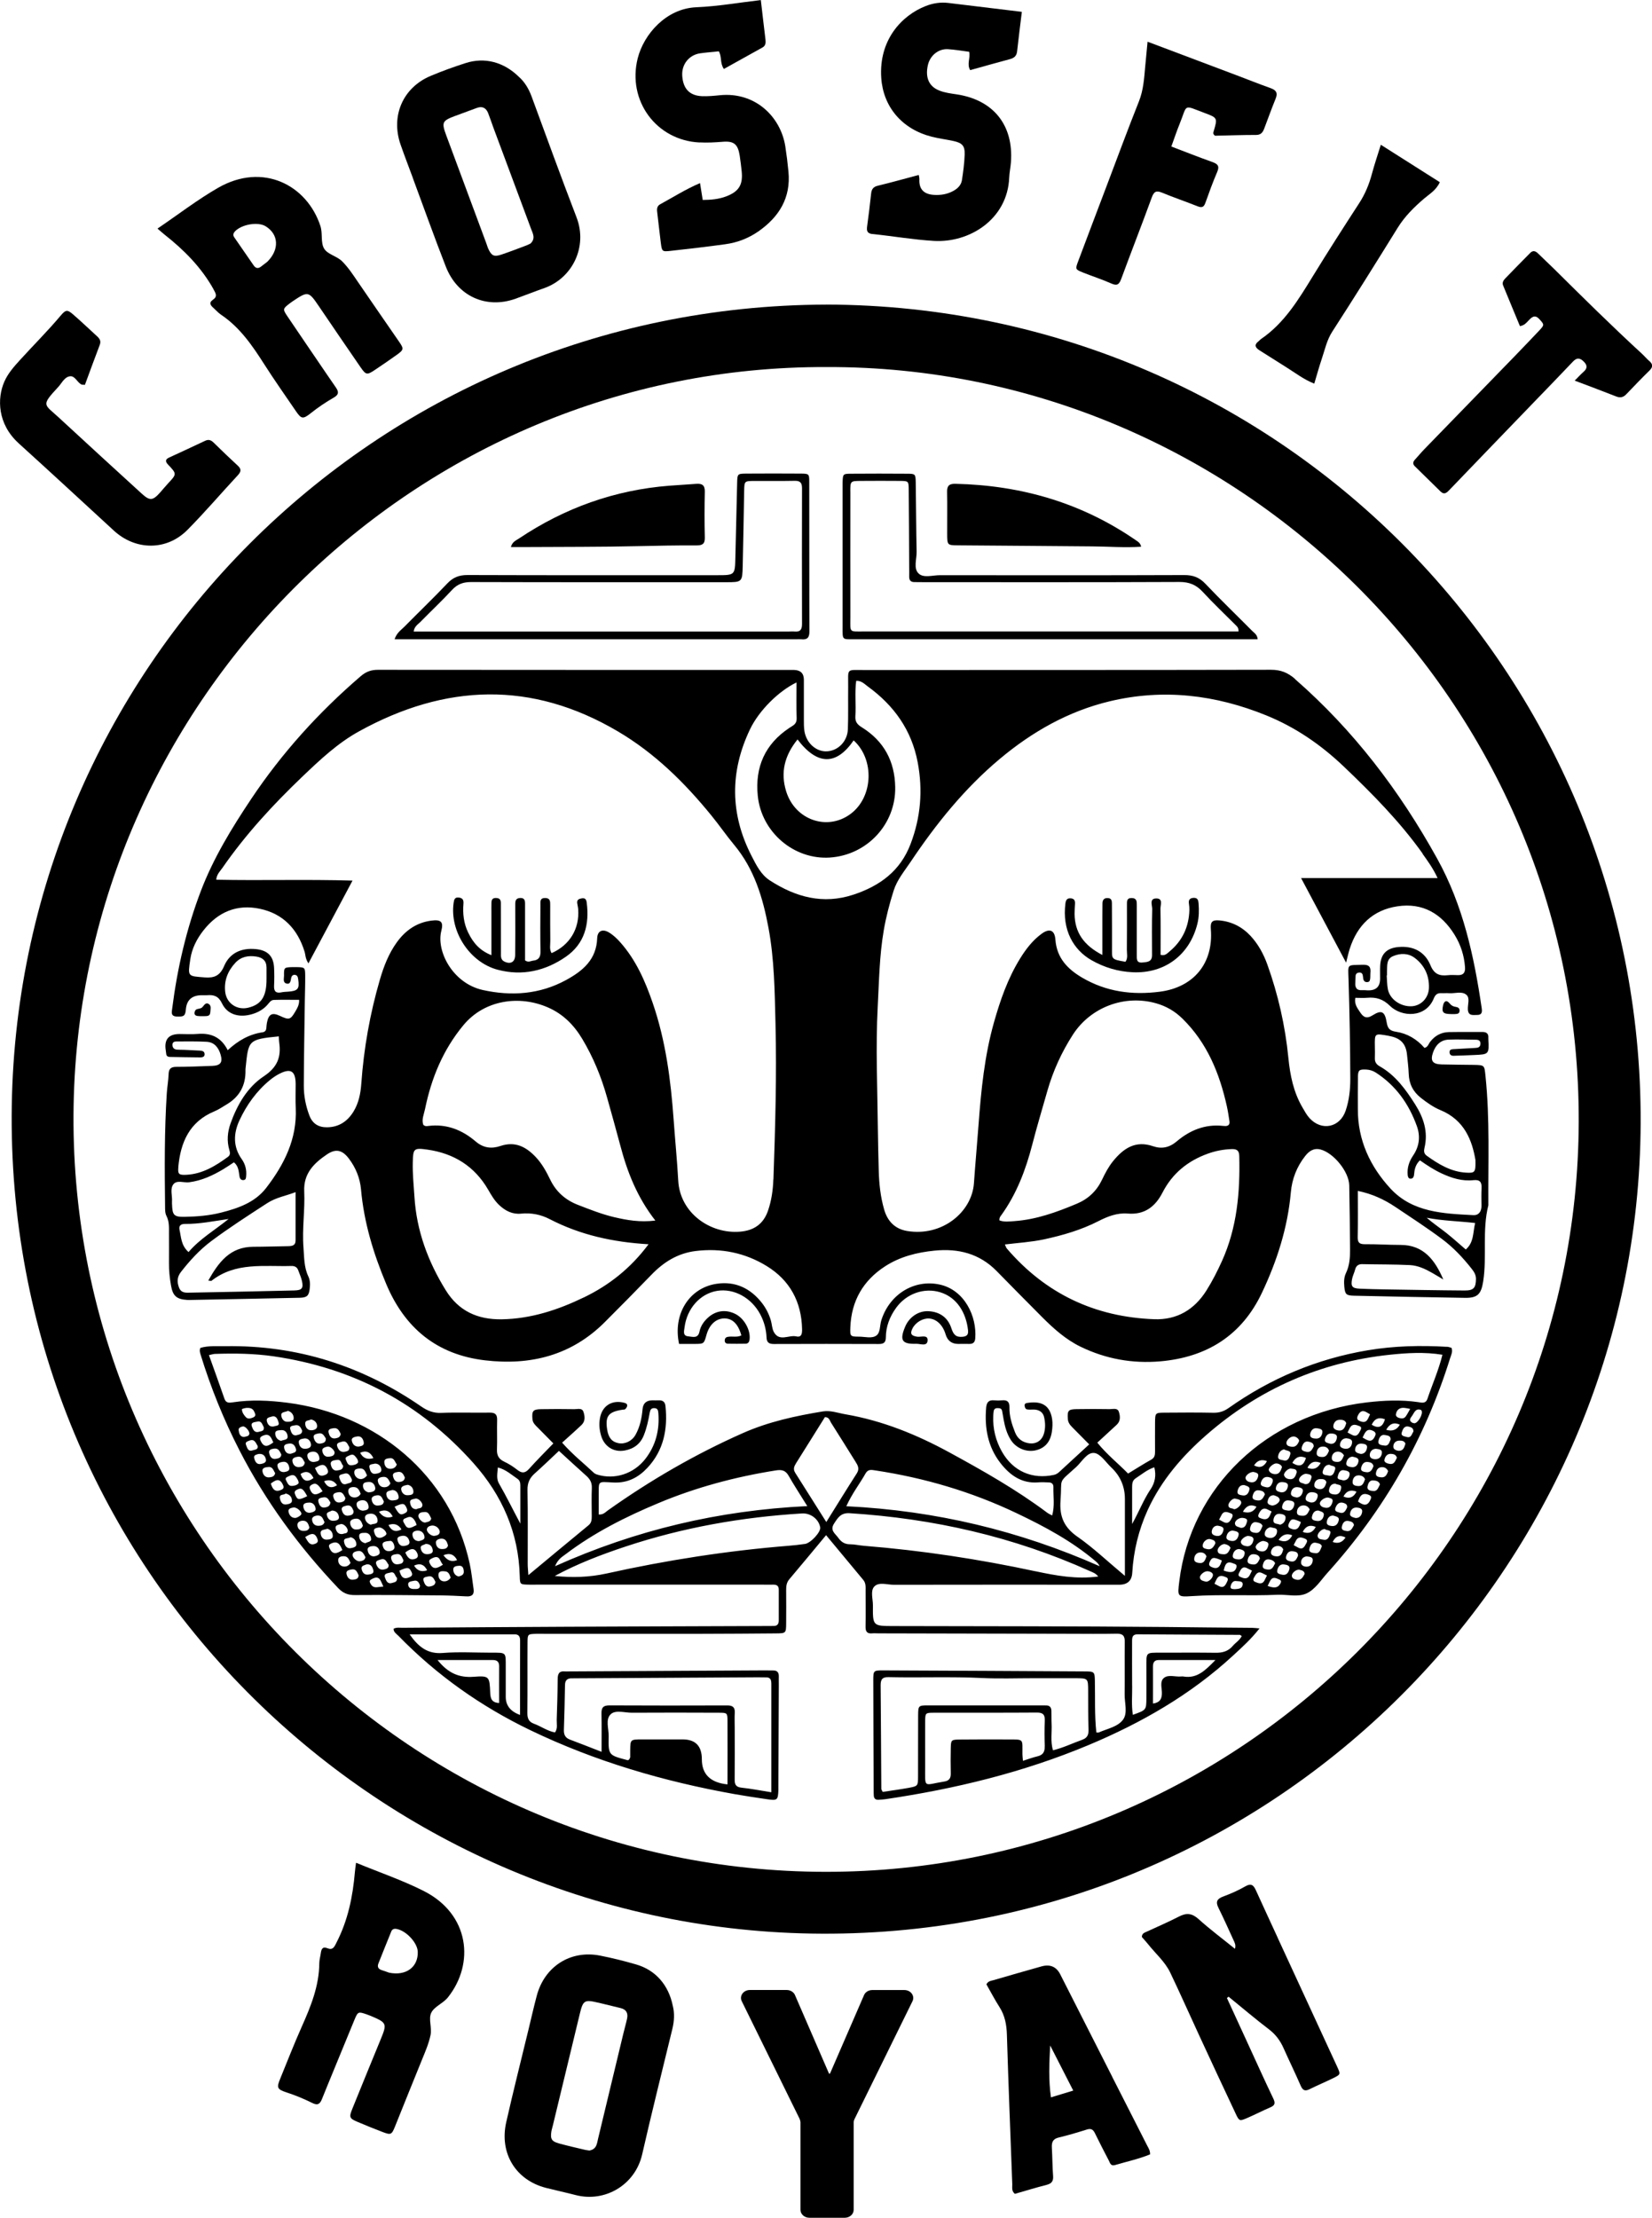 <?xml version="1.0" encoding="UTF-8"?>
<svg id="Calque_1" data-name="Calque 1" xmlns="http://www.w3.org/2000/svg" viewBox="0 0 393.42 528.06">
  <defs>
    <style>
      .cls-1 {
        fill: #000;
        stroke: #000;
        stroke-width: 0px;
      }
    </style>
  </defs>
  <g>
    <path class="cls-1" d="m196.76,72.53C88.76,72.82,3.16,159.82,2.78,265.66c-.38,108.05,86.53,192.99,190.44,194.74,108.55,1.83,195.67-85.1,197.47-190.44,1.84-107.42-84.33-197.14-193.94-197.44Zm-.12,373.17c-100.22-.05-180.9-82.8-179.11-182.5,1.74-96.79,81.58-176.16,179.32-175.8,97.42-.34,179.39,79.39,179.12,179.67-.27,98.72-80.8,178.68-179.32,178.63Z"/>
    <path class="cls-1" d="m166.62,33.91c1.83.09,3.65,0,5.47-.15,2.71-.23,3.64.58,4.07,3.31.19,1.2.32,2.41.46,3.63.36,3.27-.63,4.91-3.7,6.07-1.8.68-3.67.83-5.57.84-.23-1.44-.41-2.62-.64-4.01-3.41,1.45-6.39,3.36-9.49,5.04-.88.48-.79,1.31-.68,2.14.29,2.32.52,4.64.82,6.96.28,2.17.3,2.22,2.4,1.99,4.34-.48,8.67-.98,13-1.58,2.85-.39,5.51-1.42,7.87-3.07,4.91-3.43,7.73-7.98,7.14-14.19-.19-2.02-.44-4.04-.75-6.04-1.12-7.09-7.2-13.03-15.62-12.17-1.41.14-2.84.28-4.25.22-2.96-.13-4.5-1.81-4.68-4.92-.15-2.68,1.64-4.92,4.31-5.29,1.49-.21,3-.32,4.41-.47.77,1.38.23,2.82,1.2,4.2,3.06-1.7,6.14-3.4,9.21-5.12.71-.4.79-1.08.7-1.85-.38-3.09-.73-6.18-1.11-9.43-5.28.61-10.3,1.5-15.35,1.71-7.22.29-12.52,6.45-13.96,12.12-2.56,10.09,4.4,19.6,14.75,20.08Z"/>
    <path class="cls-1" d="m207.8,55.72c4.85.51,9.67,1.34,14.53,1.64,8.57.53,17.62-5.18,18.01-15.08.05-1.21.32-2.42.41-3.63.66-8.83-4.14-14.85-12.91-16.18-1.41-.21-2.82-.38-4.15-.91-2.44-.97-3.38-3.04-2.73-6.01.5-2.3,2.51-3.98,4.79-3.84,1.71.11,3.41.41,5.05.62.35,1.51-.62,2.93.25,4.37,3.22-.9,6.34-1.78,9.47-2.62.99-.27,1.58-.75,1.7-1.84.34-3.11.74-6.21,1.13-9.42-6.03-.73-11.78-1.43-17.52-2.12-1.85-.22-3.66.06-5.38.74-5.73,2.24-11.2,8.09-10.58,17.14.47,6.83,4.9,12.16,12.01,13.97,1.67.43,3.39.64,5.08,1,2.2.47,2.85,1.14,2.77,3.3-.07,2.02-.34,4.05-.65,6.05-.18,1.15-.97,1.96-2.01,2.54-1.48.82-3.04,1.07-4.7.96q-3.61-.24-3.42-3.74c.01-.28-.08-.57-.14-1-3.29.87-6.51,1.78-9.75,2.56-1.08.26-1.49.82-1.6,1.86-.28,2.63-.6,5.25-.96,7.86-.15,1.11.08,1.67,1.33,1.8Z"/>
    <path class="cls-1" d="m304.29,461.41c-1.74-3.77-3.49-7.55-5.21-11.33-.54-1.2-1.12-1.73-2.51-.92-1.66.96-3.44,1.74-5.24,2.41-1.46.54-1.9,1.22-1.17,2.68,1.26,2.54,2.42,5.14,3.6,7.72.26.57.61,1.15.34,2.06-3.04-2.46-5.97-4.64-8.67-7.08-1.53-1.38-2.85-1.53-4.62-.62-2.52,1.3-5.13,2.42-7.7,3.61-.55.25-1.17.42-1.18,1.28.49.56,1.04,1.15,1.54,1.78,1.76,2.22,3.98,4.11,5.22,6.7,2.36,4.93,4.57,9.94,6.87,14.9,2.89,6.25,5.79,12.49,8.73,18.72.83,1.76.92,1.77,2.71,1,1.86-.8,3.67-1.74,5.53-2.54,1.1-.47,1.23-1,.7-2.1-2.19-4.57-4.26-9.19-6.38-13.79-1.55-3.38-3.11-6.76-4.66-10.14.13-.11.26-.21.39-.32,3.21,2.61,6.37,5.3,9.66,7.81,1.6,1.22,2.67,2.71,3.46,4.5,1.32,2.96,2.75,5.88,4.04,8.85.46,1.05.95,1.44,2.06.9,1.91-.94,3.88-1.77,5.79-2.71,1.7-.84,1.68-.88.81-2.77-4.71-10.21-9.42-20.41-14.13-30.62Z"/>
    <path class="cls-1" d="m4.45,105.56c7.6,6.88,15.12,13.85,22.67,20.79,5.19,4.77,12.58,4.82,17.53-.19,4.14-4.18,7.96-8.66,11.97-12.98.76-.82.94-1.44.04-2.27-1.94-1.79-3.85-3.62-5.73-5.47-.65-.64-1.23-.9-2.13-.46-2.83,1.36-5.7,2.65-8.55,3.98-.87.4-.93.91-.26,1.63,2.15,2.26,2.13,2.27.02,4.53-.62.67-1.2,1.38-1.8,2.06-1.82,2.06-2.51,2.14-4.47.35-6.59-6.02-13.19-12.05-19.74-18.11-3.51-3.25-4.32-2.76-.11-7.3.87-.94,1.5-2.44,2.87-2.53,1.09-.07,1.61,1.4,2.58,1.94.16.09.38.05.88.11,1.16-3.13,2.32-6.34,3.54-9.53.37-.96-.08-1.53-.72-2.11-1.88-1.71-3.71-3.47-5.63-5.13-1.37-1.18-1.75-1.16-2.98.3-3.07,3.65-6.46,7.02-9.67,10.55-1.42,1.56-2.85,3.16-3.73,5.16-1.74,3.98-1.66,10.08,3.43,14.68Z"/>
    <path class="cls-1" d="m264.9,494.55c-4.13-8.14-8.26-16.29-12.4-24.43q-1.4-2.77-4.51-1.89c-3.81,1.08-7.61,2.15-11.41,3.27-.56.16-1.24.17-1.67.99.99,1.73,1.96,3.61,3.1,5.39,1.31,2.04,1.71,4.22,1.78,6.62.36,11.86.84,23.72,1.28,35.57.03.77-.23,1.62.62,2.31,2.48-.71,5-1.49,7.55-2.14,1.21-.31,1.65-.89,1.55-2.14-.17-2.22-.16-4.46-.29-6.68-.07-1.26.18-2.11,1.61-2.45,2.27-.54,4.5-1.21,6.73-1.91.98-.31,1.48-.01,1.91.87,1.06,2.19,2.19,4.35,3.31,6.51.3.58.44,1.39,1.49,1.08,2.8-.83,5.67-1.45,8.34-2.54.03-.93-.39-1.51-.71-2.13-2.76-5.43-5.52-10.85-8.28-16.28Zm-14.62,4.85c-.6-4.19-.4-8.23-.18-12.35,1.77,3.47,3.54,6.93,5.49,10.74-1.76.53-3.34,1.01-5.31,1.61Z"/>
    <path class="cls-1" d="m257.87,64.88c2.26.9,4.58,1.64,6.8,2.63,1.44.65,1.89.14,2.37-1.16,2.38-6.46,4.9-12.88,7.26-19.35.51-1.39,1.06-1.69,2.42-1.13,2.81,1.16,5.69,2.14,8.51,3.26.98.39,1.46.2,1.82-.8.88-2.48,1.78-4.96,2.82-7.38.62-1.44.1-1.93-1.2-2.39-3.21-1.14-6.38-2.4-9.72-3.67.7-1.92,1.27-3.65,1.95-5.32,1.97-4.84.7-4.64,6.02-2.65,3.07,1.14,3.05,1.18,2.08,4.45-.08.27-.16.57.36.95,3.12-.07,6.46-.19,9.79-.19,1.17,0,1.59-.65,1.93-1.54.9-2.37,1.75-4.75,2.71-7.1.56-1.36.13-2.03-1.19-2.5-2.77-.99-5.5-2.08-8.25-3.12-6.91-2.61-13.83-5.21-21.06-7.94-.22,2.27-.4,4.08-.56,5.89-.25,2.82-.42,5.62-1.5,8.33-2.66,6.68-5.15,13.43-7.7,20.16-2.26,5.97-4.53,11.93-6.77,17.91-.71,1.88-.68,1.93,1.1,2.65Z"/>
    <path class="cls-1" d="m392.75,85.95c-.61-.54-1.13-1.17-1.73-1.72-7.18-6.6-14.11-13.45-21.03-20.31-1.23-1.21-2.5-2.39-3.73-3.59-.59-.58-1.2-.76-1.84-.11-2,2.02-3.99,4.05-5.96,6.09-.43.44-.77,1.01-.5,1.65,1.33,3.26,2.69,6.5,4.01,9.7,1.09-.2,1.52-.8,2-1.29.82-.85,1.54-1.61,2.69-.31,1.1,1.24,1.19,1.28-.13,2.68-1.88,1.99-3.78,3.97-5.68,5.94-7.21,7.43-14.44,14.85-21.65,22.28-.78.8-1.48,1.67-2.24,2.49-.49.53-.56,1.05-.02,1.57,2.03,1.99,4.06,3.98,6.09,5.98.76.75,1.31.53,2.01-.2,6.88-7.18,13.8-14.33,20.7-21.49,2.96-3.07,5.93-6.12,8.86-9.22.89-.94,1.61-.93,2.55-.01.97.95.86,1.69-.09,2.51-.6.53-1.14,1.13-2.05,2.04,3.61,1.37,6.75,2.53,9.85,3.76,1,.4,1.72.23,2.44-.52,1.82-1.91,3.65-3.81,5.54-5.66.86-.85.78-1.51-.07-2.27Z"/>
    <path class="cls-1" d="m299.67,81.3c-1.09.85-.66,1.51.25,2.1,2.14,1.36,4.28,2.72,6.43,4.06,2.12,1.32,4.1,2.88,6.64,3.89.63-2.1,1.16-4.04,1.8-5.94.74-2.19,1.19-4.45,2.51-6.48,5.28-8.17,10.44-16.43,15.56-24.7,1.69-2.72,3.89-4.89,6.29-6.95,1.28-1.1,2.85-1.95,3.74-3.9-4.6-2.92-9.17-5.82-14.05-8.91-.79,2.55-1.54,4.74-2.13,6.96-.66,2.47-1.61,4.77-3.01,6.93-3.75,5.78-7.48,11.58-11.08,17.46-3.4,5.54-6.75,11.1-12.27,14.88-.25.17-.44.42-.68.61Z"/>
    <path class="cls-1" d="m50.84,68.88c.57,1.02,1.01,1.72-.15,2.51-1.01.69-.56,1.31.13,1.92.61.54,1.15,1.18,1.81,1.62,4.5,3.02,7.46,7.35,10.31,11.82,2.4,3.76,4.97,7.4,7.49,11.09,1.28,1.87,1.66,2.08,3.56.56,1.74-1.39,3.6-2.64,5.53-3.75,1.3-.75,1.1-1.47.44-2.43-.69-1-1.39-2-2.07-3.01-3.14-4.61-6.28-9.21-9.4-13.83-1.2-1.77-1.16-1.86.54-3.16.24-.18.49-.37.74-.53,3.58-2.39,3.74-2.35,6.13,1.17,3.3,4.87,6.62,9.72,9.95,14.56,1.28,1.86,1.55,1.92,3.36.71,1.77-1.18,3.53-2.38,5.26-3.62,1.71-1.23,1.74-1.45.57-3.15-3.27-4.76-6.58-9.5-9.83-14.27-1.14-1.68-2.25-3.37-3.69-4.83-1.29-1.31-3.52-1.66-4.35-3.1-.84-1.45-.29-3.56-.86-5.33-3.19-9.76-13.67-15.24-24.35-9.12-4.9,2.81-9.41,6.3-14.45,9.72.77.66,1.2,1.06,1.66,1.42,4.65,3.66,8.76,7.79,11.68,13.02Zm5.09-13.76c1.58-1.7,5.5-2.38,7.34-1.24,3.09,1.9,3.34,5.51.39,8.45-.34.26-.91.68-1.46,1.12-.69.56-1.28.48-1.78-.24-1.56-2.24-3.11-4.48-4.65-6.73-.32-.47-.24-.92.17-1.36Z"/>
    <path class="cls-1" d="m98.31,42.38c2.61,7.04,5.13,14.11,7.86,21.1,2.75,7.06,9.6,10.15,16.6,7.65,2.29-.82,4.55-1.72,6.85-2.53,6.72-2.38,10.37-9.86,7.68-16.85-3.68-9.56-7.17-19.19-10.71-28.8-.68-1.85-1.68-3.46-2.96-4.6-3.63-3.59-8.2-4.8-12.78-3.32-2.8.9-5.57,1.9-8.28,3.04-6.61,2.77-9.55,9.52-7.18,16.34.93,2.68,1.96,5.33,2.94,7.99Zm10.13-14.79c1.7-.64,3.42-1.26,5.12-1.89,1.29-.48,2.18-.02,2.68,1.21.45,1.13.82,2.29,1.24,3.43,3,8.06,6.01,16.11,9,24.17.41,1.11,1.12,2.25-.13,3.47-.23.11-.58.31-.96.45-1.99.74-3.97,1.52-5.98,2.19-1.75.59-2.35.29-3.11-1.35-.21-.46-.34-.95-.52-1.43-3.17-8.54-6.35-17.07-9.51-25.61-1.15-3.12-.98-3.46,2.17-4.65Z"/>
    <path class="cls-1" d="m308.4,161.65c-1.71-1.49-3.4-2.17-5.7-2.17-32.22.07-64.44.04-96.67.06-4.69,0-3.99-.53-4.04,4.04-.04,3.35.05,6.71-.07,10.06-.11,2.89-2.32,5.11-4.96,5.26-2.56.15-4.95-1.96-5.39-4.84-.14-.9-.13-1.82-.13-2.74-.01-3.15,0-6.3,0-9.45q0-2.29-2.36-2.35c-.2,0-.41,0-.61,0-32.83,0-65.66,0-98.5-.03-1.63,0-2.85.47-4.09,1.54-10,8.59-18.76,18.28-26.08,29.24-4.62,6.92-8.96,14.02-11.95,21.84-3.45,9.05-5.62,18.41-6.84,28.01-.11.88-.41,1.86,1.09,1.93,1.67.07,2.03-.14,2.16-1.68q.28-3.4,3.82-3.4c.41,0,.82.03,1.22,0,1.64-.14,2.74.21,3.58,1.97,1.2,2.49,3.74,3.32,6.49,2.71,1.62-.36,3.07-1.05,4.22-2.29.48-.51.86-1.25,1.63-1.27,1.99-.06,3.99-.02,6.01-.02.08,1.14-.45,2.02-.96,2.88-1.11,1.88-1.46,1.95-3.58.95-1.89-.9-2.73-.45-3.13,1.67-.07.4-.1.81-.13,1.21-.04.58-.33.93-.91,1.02-3.18.46-5.84,1.99-8.29,4.26-1.6-3.17-4.06-4.13-7.19-3.87-1.41.12-2.84.02-4.27.02q-3.91,0-3.3,3.87c.05.3.08.6.12.91.06.49.41.67.84.68,2.44.05,4.88.09,7.31.11.54,0,1.04-.18.98-.84-.05-.63-.58-.75-1.11-.78-1.22-.07-2.43-.13-3.65-.18-.61-.03-1.22,0-1.83-.05-.72-.06-1.09-.51-1.06-1.22.04-.69.63-.73,1.12-.73,2.34,0,4.68-.05,7.01.08,1.87.1,2.86,1.41,3.34,3.08.54,1.85-.05,2.59-2.02,2.66-2.84.1-5.68.23-8.52.23-1.29,0-1.81.45-1.85,1.74-.05,1.52-.33,3.03-.43,4.55-.57,8.92-.52,17.86-.41,26.79.01.8-.03,1.71.32,2.39.7,1.35.61,2.75.61,4.16,0,2.34.02,4.67,0,7.01-.02,1.84.17,3.65.49,5.45.43,2.48,1.34,3.25,3.87,3.41.3.02.61.01.91,0,8.63-.17,17.26-.33,25.9-.52,1.67-.04,2.15-.48,2.34-2.11.12-1.01.13-2.03-.33-2.99-1.03-2.17-.97-4.52-1.15-6.85-.35-4.47.38-8.92.18-13.37-.2-4.28,2.33-6.73,5.42-8.82,2.13-1.44,3.67-1.05,5.24,1.04,1.62,2.15,2.62,4.62,2.86,7.27.7,7.87,2.95,15.29,6,22.54,4.43,10.55,12.11,16.85,23.55,18.19,10.84,1.27,20.59-1.17,28.52-9.11,3.73-3.74,7.45-7.49,11.12-11.29,2.91-3.02,6.25-5.1,10.5-5.63,6.07-.75,11.78.42,16.93,3.58,5.49,3.37,8.28,8.49,8.42,14.99.02.97-.05,2.06-1.37,1.76-1.8-.41-4.11,1.38-5.39-1.12-.4-.79-.41-1.77-.66-2.64-.46-1.57-1.2-3.02-2.22-4.31-2.74-3.45-6.34-5.11-10.7-4.46-6.56.97-10.48,7.26-8.95,14.32,1.25,0,2.56.01,3.87,0,2.06-.02,2.06-.03,2.67-2.2.67-2.37,2.21-3.81,4.14-3.87,2-.05,3.39,1.29,4.15,4.04-1.05.55-2.21.13-3.29.36-.45.1-.67.42-.67.87,0,.49.31.74.75.75,1.42.02,2.84.03,4.26,0,.59-.02.84-.45.91-1.02.27-2.22-1.28-5.01-3.38-6.06-2.27-1.14-4.63-.83-6.51.86-1.01.91-1.77,2.01-2.04,3.33-.35,1.75-1.66,1.22-2.64,1.14-1.42-.1-1.02-1.3-.92-2.12.56-4.52,3.73-8.05,7.74-8.71,4.01-.66,8.18,1.62,10.29,5.58.92,1.74,1.42,3.58,1.5,5.53.04,1.19.61,1.54,1.73,1.54,8.34-.03,16.67-.03,25.01,0,1.12,0,1.66-.33,1.67-1.55.01-2.62.93-4.97,2.46-7.08,2.47-3.4,6.7-4.85,10.49-3.69,4.01,1.22,6.17,4.92,6.62,9.02.1.92-.13,1.47-1.26,1.58-1.66.17-2.22-.56-2.71-2.05-.83-2.56-2.82-3.94-5.52-4.04-2.38-.09-4.55,1.46-5.48,3.69-1.36,3.24-.79,4.18,2.67,4.07.94-.03,2.64.74,2.68-.85.04-1.4-1.6-.7-2.5-.84-1.41-.21-1.73-.72-1.1-1.97.73-1.44,2.47-2.47,3.98-2.36,1.76.13,3.25,1.57,3.9,3.76q.67,2.27,2.97,2.29c.91,0,1.83-.02,2.74,0,.88,0,1.28-.44,1.35-1.28.43-5.3-2.56-11.56-8.44-12.85-6-1.32-11.93,2.21-13.92,8.49-.39,1.23-.2,2.92-1.16,3.63-1.09.8-2.75.28-4.15.28-2.09,0-2.17-.06-2.07-2.28.26-6.22,3.02-11.06,8.26-14.46,3.58-2.32,7.59-3.32,11.78-3.74,5.64-.57,10.68.68,14.77,4.83,3.64,3.69,7.25,7.4,10.92,11.06,2.74,2.73,5.61,5.3,9.14,7.01,6,2.9,12.34,4.03,18.94,3.46,11.07-.97,19.41-6.15,24.23-16.37,3.58-7.57,6.11-15.46,6.86-23.86.28-3.2,1.42-6.12,3.41-8.65.91-1.16,2.02-1.99,3.68-1.56,3.09.81,6.75,5.26,6.82,8.53.11,5.08.15,10.16.19,15.24.02,1.94-.11,3.86-.97,5.65-.5,1.05-.49,2.17-.39,3.29.17,1.76.45,2.06,2.27,2.1,8.83.19,17.67.38,26.5.51,2.99.04,3.83-.92,4.3-3.92.93-6.01-.28-12.16,1.23-18.13-.07-10.25.38-20.52-.68-30.75-.27-2.61-.18-2.62-2.85-2.67-2.54-.04-5.08-.04-7.62-.11-2.15-.06-2.72-.87-2.02-2.86.62-1.77,1.8-2.98,3.77-3.05,2.03-.07,4.06,0,6.09.02.72,0,1.51.01,1.42,1.07-.07.81-.7.87-1.33.9-1.72.09-3.45.18-5.17.29-.4.03-.83.1-.85.65-.03.64.37.93.94.92,1.62-.03,3.24-.12,4.86-.18,3.6-.15,3.63-.17,3.44-3.79,0-.1,0-.2,0-.3.07-1.07-.5-1.41-1.48-1.4-2.64.03-5.29-.02-7.93.03-1.83.04-3.31.85-4.44,2.3-.4.51-.54,1.29-1.37,1.46-1.81-2.09-4.12-3.44-6.76-3.84-1.54-.23-2-.82-2.23-2.21-.42-2.61-1.21-3.07-3.35-1.71-1.51.96-2.26.37-2.98-.72-.63-.96-1.43-1.93-1.14-3.44,1.03,0,1.94.07,2.83-.01,2.1-.19,3.76.29,5.4,1.91,2.81,2.76,8.56,2.94,10.46-1.77.37-.91.87-1.29,1.8-1.24.61.03,1.22-.04,1.83.01,1.39.11,3.03-.55,4.12.37.92.77.3,2.3.36,3.49.09,1.62,1.24,1.31,2.21,1.32,1.19.01,1.22-.75,1.08-1.66-1.82-12.37-4.42-24.42-10.61-35.59-8.95-16.16-19.92-30.58-33.86-42.74Zm-105.1,14.65c5.02,4.56,4.65,13.48-.72,17.49-5.54,4.14-13.23,1.47-15.35-5.34-1.41-4.53-.39-8.56,2.7-12.38,4.72,6.21,9.24,6.22,13.36.23Zm-139.83,56.78c.03,4.18-1.21,6.11-4.38,6.87-2.66.64-5.16-1.05-5.46-3.79-.3-2.67.61-4.96,2.42-6.91,1.37-1.47,3.1-1.78,5-1.48,1.48.23,2.4.99,2.42,2.58,0,.91,0,1.82,0,2.72Zm-21.01,44.81c.54-5.91,2.67-10.81,8.6-13.27,1.02-.42,1.95-1.07,2.91-1.64,3.07-1.82,4.55-4.52,4.49-8.08,0-.2,0-.41.03-.61.69-6.53.52-6.81,7.91-7.52.04.67.03,1.06.09,1.45.5,3.47-.42,5.9-3.66,8.05-3.92,2.6-6.34,6.78-7.94,11.27-.72,2.03-.9,4.17-.27,6.29.19.63.26,1.2-.34,1.63-2.97,2.18-6.09,4.08-9.9,4.27-1.79.09-2.06-.15-1.91-1.84Zm-1.5,8.83c0-.2-.01-.41,0-.61.11-1.4-.53-3.04.34-4.13.84-1.06,2.48-.31,3.75-.47,2.98-.39,5.62-1.61,8.16-3.13.86-.52,1.69-1.09,2.5-1.62,1.14.94,1.13,2.2,1.33,3.38.1.56.4.93,1.02.84.52-.08.52-.54.56-.92.14-1.47-.19-2.84-1.04-4.04-2.12-2.97-1.99-6.16-.56-9.24,1.72-3.69,4.08-7,7.28-9.62.63-.51,1.3-.98,2.01-1.36,2.87-1.55,4.08-.86,4.1,2.31.01,1.93-.07,3.86.02,5.78.32,7.31-2.74,13.37-7.02,18.94-2.68,3.49-6.67,4.86-10.71,5.89-2.84.73-5.8.97-8.74,1.02-2.54.04-2.92-.39-2.99-3.02Zm13.48,3.53c-3.39,2.74-6.84,4.72-9.54,7.88-1.79-1.59-1.75-3.52-2.14-5.26-.24-1.04.31-1.45,1.34-1.44,3.34.03,6.61-.63,10.34-1.18Zm15.65,17.02c-8.21.2-16.42.37-24.64.52-1.09.02-2.29.19-2.82-1.21-.5-1.32-.48-2.5.45-3.7,2.13-2.74,4.44-5.27,7.22-7.35,4.31-3.22,8.83-6.12,13.34-9.05,2.09-1.36,4.51-1.75,6.75-2.62,0,3.98,0,7.72,0,11.46,0,1.3-.84,1.39-1.83,1.41-2.74.03-5.48.14-8.21.14-5.58,0-8.29,3.7-10.75,8.04.43.03.67.13.78.05,5.73-4.5,12.49-3.33,19.01-3.52.8-.02,1.37.27,1.64,1.05.31.86.7,1.69.89,2.58.36,1.67-.02,2.16-1.84,2.2Zm68.92,1.67c-6.15,2.97-12.55,5.08-19.52,5.2-5.78.09-10.27-1.98-13.33-6.91-4.23-6.83-6.96-14.16-7.46-22.25-.17-2.73-.47-5.45-.4-8.2.08-3.28.21-3.51,3.52-3.04,6.29.9,11.22,3.98,14.43,9.53.77,1.33,1.51,2.62,2.64,3.68,1.47,1.38,3.16,2.24,5.22,2.03,2.4-.24,4.71.22,6.78,1.3,7.25,3.75,14.99,5.49,23.56,5.99-4.29,5.76-9.44,9.78-15.44,12.68Zm7.21-19.13c-2.97-.71-5.79-1.83-8.62-2.93-2.96-1.15-5.18-3.12-6.57-6-.93-1.92-1.95-3.79-3.43-5.36-2.31-2.45-4.9-3.83-8.42-2.65-2.09.7-4.03.53-5.93-1.1-3.18-2.72-6.91-4.21-11.23-3.67-.39.05-.81.12-1.21-.27-.46-1.26.16-2.51.41-3.76,1.51-7.34,4.25-14.05,9.12-19.94,5.02-6.08,13.36-7.23,20.18-4.24,3.58,1.57,6.16,4.17,8.14,7.48,2.62,4.38,4.54,9.05,5.91,13.95,1.06,3.8,2.14,7.6,3.15,11.42,1.66,6.31,4,12.31,8.35,17.89-3.71.45-6.78-.1-9.84-.82Zm37.95-8.99c-.09,2.54-.44,5.06-1.28,7.48-1.08,3.12-3.3,4.69-6.6,4.97-7.13.62-14.35-4.43-14.77-12.14-.27-4.86-.75-9.71-1.1-14.57-.68-9.43-1.89-18.78-4.99-27.77-1.79-5.2-3.98-10.21-7.7-14.4-.82-.93-1.71-1.77-2.74-2.38-1.5-.89-2.71-.36-2.77,1.37-.18,5.07-3.36,7.76-7.38,9.96-6.3,3.45-13.06,3.89-19.83,2.4-7.22-1.59-11.16-9.28-9.91-14.1.56-2.16-.1-2.72-2.35-2.43-3.54.45-6.2,2.33-8.26,5.18-1.93,2.68-3.1,5.71-4.01,8.83-2.37,8.11-3.84,16.39-4.44,24.82-.17,2.36-.62,4.63-1.87,6.66-1.43,2.31-3.46,3.68-6.25,3.72-2.03.03-3.49-.82-4.24-2.8-.88-2.31-1.34-4.7-1.33-7.14.02-6.7.15-13.4.24-20.1.03-2.03.11-4.06.09-6.09-.02-1.96-.07-1.96-2.08-2.01-.3,0-.61,0-.91,0-2.04.06-2.08.08-2.05,2.03,0,.66-.32,1.62.54,1.87,1,.29,1.02-.65,1.17-1.34.09-.42.36-.74.82-.72.65.03.77.53.84,1.05.35,2.3-.06,2.79-2.44,2.96-.51.04-1.02.04-1.51.15-1.35.29-1.86-.23-1.79-1.58.07-1.42.07-2.85,0-4.27-.14-2.8-1.56-4.18-4.39-4.44-3.4-.32-6.18.92-7.5,4.02-.99,2.33-2.35,2.9-4.64,2.72-4.05-.32-4.05-.12-3.42-4.33.37-2.53,1.54-4.84,3.13-6.86,3.44-4.39,7.96-6.31,13.43-5.15,5.55,1.17,8.99,4.83,10.65,10.2.24.76.14,1.61.92,2.8,3.51-6.59,6.88-12.92,10.5-19.71-11.08-.33-21.75.02-32.45-.21.1-1.3.91-2.01,1.47-2.82,5.52-7.97,12.05-15.05,19.04-21.73,4.19-4,8.42-7.99,13.53-10.8,20.52-11.31,41.05-12.09,61.6.03,8.8,5.19,15.91,12.21,22.3,20.06,1.86,2.28,3.53,4.72,5.41,6.98,4.78,5.74,6.83,12.58,8.16,19.73,1.4,7.52,1.48,15.16,1.67,22.75.31,12.39-.06,24.78-.49,37.16Zm19.1-67.8c-7.28,2.42-13.82.58-19.95-3.39-2.09-1.35-3.23-3.66-4.33-5.81-5.13-9.96-5.2-20.06-.39-30.14,2.16-4.53,6.91-9.19,11.09-11.18,0,2.93-.06,5.76.03,8.59.04,1.33-.89,1.67-1.72,2.22-5.81,3.85-8.23,9.33-7.54,16.18.87,8.68,8.64,15.27,17.19,14.7,8.88-.6,15.71-7.98,15.54-16.79-.11-6.16-2.7-10.95-7.94-14.21-1.07-.66-1.63-1.31-1.55-2.62.18-2.81-.18-5.64.2-8.45,1.26-.07,1.98.76,2.76,1.33,6.24,4.53,10.44,10.39,11.89,18.09,1.25,6.65.72,13.08-1.7,19.42-2.45,6.44-7.3,9.97-13.58,12.06Zm35.14,76.39c3.68-5.09,5.86-10.83,7.42-16.87,1.11-4.31,2.4-8.58,3.62-12.87,1.35-4.71,3.37-9.12,6.01-13.24,4.23-6.62,12.37-9.68,19.91-7.52,2.38.68,4.44,1.88,6.23,3.64,5.88,5.77,8.82,13,10.57,20.85.26,1.18.44,2.39.62,3.59.11.73-.23,1.14-1.01,1.13-.2,0-.41-.02-.61-.04-4.21-.44-7.83,1.06-10.93,3.69-1.78,1.51-3.62,1.85-5.64,1.16-4.19-1.44-7.03.49-9.51,3.53-1.1,1.35-1.9,2.88-2.64,4.43-1.28,2.69-3.27,4.58-6.02,5.73-4.78,2.01-9.63,3.77-14.86,4.14-1.19.08-2.4.26-3.55-.17-.09-.51.14-.85.38-1.18Zm52.59,10.88c-1.09,2.4-2.28,4.75-3.69,6.99-2.89,4.59-7.05,7.04-12.44,6.84-14.1-.52-25.87-6.07-35.09-16.83-.19-.22-.26-.53-.47-.97,3.19-.39,6.3-.57,9.34-1.22,4.48-.97,8.84-2.24,12.93-4.33,2.19-1.12,4.48-2.02,6.98-1.81,4.01.34,6.57-1.65,8.28-4.98,2.35-4.58,6.02-7.56,10.8-9.28,1.82-.66,3.7-1.02,5.65-1.09,1.29-.04,1.81.35,1.84,1.69.21,8.6-.53,17.03-4.13,24.99Zm39.74-53.63c2.7.46,4.07,1.75,4.34,4.49.15,1.51.35,3.02.4,4.54.08,2.37,1.03,4.27,2.93,5.75,1.45,1.12,2.93,2.19,4.63,2.89,5.72,2.36,7.55,7.23,8.33,11.87.07,2.95-.09,3.15-2.24,3.02-3.59-.21-6.53-2-9.36-4.03-.71-.51-.7-1.16-.53-1.89.91-3.82-.22-7.18-2.25-10.38-2.25-3.54-4.67-6.9-8.42-9.02-.79-.44-1.19-1.03-1.15-1.95.04-.91.01-1.83,0-2.74-.05-3.29-.08-3.14,3.3-2.57Zm-7.36,9.83c.03-1.7.31-1.89,1.97-1.82.83.04,1.58.27,2.29.72,4.79,3.09,7.89,7.48,9.79,12.77.87,2.43.58,4.8-.89,6.97-.95,1.39-1.45,2.89-1.31,4.58.04.42.15.88.58.94.6.08.89-.35.94-.93.1-1.22.32-2.4,1.4-3.43,1.76,1.22,3.36,2.27,5.12,3.09,2.42,1.14,4.93,1.92,7.63,1.63,1.53-.16,2,.45,1.93,1.87-.07,1.42-.04,2.84-.02,4.26.01,1.34-.66,2.27-1.96,2.2-7.12-.37-14.45-.64-19.7-6.32-4.85-5.25-7.81-11.54-7.78-18.92,0-2.54-.03-5.07.02-7.61Zm27.92,34.73c-.55,2.27-.26,4.6-2.23,6.3-1.6-1.37-3.1-2.73-4.68-3.98-1.51-1.19-3.11-2.26-4.62-3.58,3.76.73,7.57.8,11.53,1.25Zm-26.82,9.79c3.76.08,7.52.04,11.27.22,1.94.09,3.72.94,5.41,1.91.86.49,1.7,1.01,2.56,1.52-1.97-4.6-4.67-8.23-10.17-8.23-2.84,0-5.69-.2-8.53-.17-1.35.01-1.72-.45-1.69-1.76.08-3.63.03-7.26.03-10.93,3.35.68,6.25,2.01,8.98,3.84,3.71,2.49,7.46,4.92,11.04,7.59,2.71,2.02,5,4.45,7.08,7.09.57.73,1.05,1.45,1.04,2.45-.03,2.09-.54,2.75-2.69,2.74-6.3-.04-12.59-.16-18.89-.26-2.03-.03-4.06-.08-6.09-.17-1.78-.08-2.17-.52-1.85-2.24.14-.79.54-1.53.74-2.31.24-.95.81-1.31,1.76-1.3Zm11.7-61.41c-2.63.13-5.19-1.65-5.66-4.04-.21-1.08-.2-2.2-.28-3.31.02,0,.05,0,.07,0,0-.3-.01-.61,0-.91.07-1.39-.18-2.99,1.44-3.67,1.75-.74,3.61-.75,5.18.43,2.31,1.75,3.45,4.2,3.37,7.09-.06,2.45-1.9,4.31-4.13,4.41Zm2.58-36.33c1.23,1.72,2.49,3.43,3.6,5.81h-32.51c3.62,6.8,7.08,13.3,10.72,20.14.35-1.37.56-2.35.86-3.29,1.8-5.62,5.52-9.26,11.39-10.13,5.96-.89,10.44,1.71,13.57,6.76,1.47,2.37,2.3,4.95,2.5,7.74.09,1.27-.37,1.92-1.68,1.89-.81-.02-1.63-.07-2.44.02-1.99.21-3.24-.25-4.12-2.4-1.33-3.21-4.09-4.64-7.64-4.31-2.81.26-4.2,1.68-4.33,4.5-.05,1.01,0,2.03-.01,3.05q-.01,2.89-3.02,2.76c-.41-.02-.82-.07-1.22-.04-1.41.11-1.76-.67-1.66-1.88.04-.51.02-1.02.06-1.52.03-.46.32-.73.76-.79.43-.06.8.09.93.55.08.29.08.6.13.9.1.58.43.88,1.05.81.54-.06.56-.51.61-.9.05-.4,0-.81.04-1.22.15-1.34-.18-2.05-1.79-2-3.89.13-3.52-.31-3.41,3.45.24,7.92.4,15.83.42,23.76,0,2.56-.28,5.07-1.09,7.49-1.35,4.06-5.73,4.99-8.63,1.81-.67-.74-1.16-1.65-1.67-2.53-2.14-3.66-2.95-7.66-3.36-11.85-.75-7.59-2.43-15.01-5.01-22.2-.9-2.5-2.16-4.82-3.98-6.79-2.02-2.17-4.52-3.44-7.47-3.7-1.72-.15-2.14.37-2,2.12.64,8.11-4.11,13.83-12.17,14.86-6.55.84-12.75.02-18.51-3.37-3.5-2.06-6.02-4.72-6.34-9.05-.17-2.28-1.41-2.75-3.28-1.38-2.16,1.58-3.77,3.69-5.16,5.95-2.9,4.71-4.7,9.87-6.19,15.16-2.25,7.96-3.06,16.13-3.67,24.34-.35,4.65-.77,9.3-1.1,13.96-.49,6.87-7.57,12.75-15.92,11.36-2.89-.48-4.67-2.34-5.46-5.11-.88-3.04-1.21-6.17-1.29-9.32-.09-3.35-.17-6.7-.21-10.05-.1-9.64-.54-19.28-.03-28.93.32-6.08.4-12.18,1.44-18.2.55-3.2,1.37-6.33,2.35-9.43.82-2.58,2.55-4.63,4-6.79,6.06-9.06,12.87-17.54,21.27-24.57,7.71-6.46,16.33-11.37,26.2-13.73,12.78-3.05,25.18-1.55,37.27,3.36,6.97,2.83,13.05,7.02,18.45,12.17,6.77,6.45,13.35,13.1,18.8,20.75Z"/>
    <path class="cls-1" d="m344.59,320.69c-6.3-.37-12.59-.23-18.83.82-12.11,2.03-23.15,6.67-33.16,13.75-1.14.8-2.25,1.16-3.65,1.13-3.86-.08-7.72-.05-11.59-.02-2.25.01-2.26.05-2.29,2.4-.02,2.24,0,4.47,0,6.71,0,.82,0,1.57-.9,2.07-1.85,1.03-3.63,2.18-5.52,3.32-2.36-2.42-4.99-4.47-7.33-7.36,1.62-1.5,3.11-2.88,4.6-4.24.98-.9.87-2.07.53-3.11-.32-.99-1.38-.62-2.14-.63-2.64-.04-5.29-.05-7.93,0-2,.03-2.21.37-2.08,2.33.06.92.56,1.48,1.13,2.06,1.28,1.29,2.55,2.58,3.96,4-2.48,2.28-4.78,4.4-7.08,6.52-.37.34-.75.62-1.29.74-5.2,1.14-9.76-.85-12.41-5.52-1.48-2.61-2.19-5.45-2.07-8.47.02-.4.04-.81.11-1.21.08-.44.37-.69.83-.69.51,0,1.04,0,1.17.66.14.7.24,1.4.37,2.1.31,1.71.77,3.36,1.72,4.84,1.24,1.93,3.65,2.93,5.8,2.47,2.23-.48,3.59-1.94,3.96-4.44.15-1,.21-2.05.06-3.03-.56-3.64-2.96-4.32-6.01-3.82-.26.04-.57.18-.54.6.03.44.2.86.61.93.59.1,1.21,0,1.82.04,1.13.09,1.97.69,2.21,1.78.31,1.39.36,2.83-.13,4.21-.53,1.46-1.81,2.24-3.36,2.04-1.64-.21-2.83-1.07-3.44-2.64-.75-1.9-1.37-3.85-1.32-5.9.03-1.36-.52-1.82-1.8-1.7-.6.06-1.22.06-1.83,0-1.3-.13-1.81.48-1.92,1.73-.41,4.82.39,9.35,3.42,13.23,2.27,2.91,5.1,4.93,9.08,4.57.81-.07,1.62,0,2.44.02.74.02,1.1.44,1.08,1.15-.06,2.18.35,4.4-.3,6.72-.49-.27-.87-.42-1.18-.66-7.33-5.49-15.27-9.98-23.3-14.36-7.8-4.25-15.94-7.56-24.73-9.07-1.78-.3-3.57-.99-5.39-.69-6.52,1.07-12.96,2.46-19.05,5.16-11.36,5.03-22.04,11.23-32.16,18.41-.6.43-1.12,1.08-2.18.97,0-1.43-.01-2.74,0-4.06.05-4.13-.44-3.74,3.52-3.55,3.39.16,5.95-1.22,8.08-3.5,3.87-4.14,4.87-9.22,4.3-14.71-.1-1.01-.66-1.4-1.63-1.36-.51.02-1.02,0-1.52,0q-2.11.03-2.3,2.07c-.19,2.14-.62,4.23-1.67,6.12-.86,1.55-2.55,2.31-4.09,2.01-1.56-.31-2.39-1.32-2.68-3.27-.49-3.18.31-4.2,3.69-4.7.2-.03.45,0,.58-.1.21-.18.41-.44.48-.71.12-.47-.19-.71-.62-.82-2.95-.8-5.35.69-5.85,3.69-.24,1.42-.12,2.83.31,4.22.79,2.55,3.04,3.94,5.65,3.43,2.15-.41,3.69-1.57,4.51-3.65.68-1.71,1.06-3.49,1.38-5.29.12-.65.29-1.17,1.1-1.14.84.02.92.59.97,1.23.3,4.01-.62,7.67-3.11,10.87-2.78,3.56-7.31,5.01-11.48,3.72-.28-.09-.58-.23-.79-.43-2.4-2.27-5.03-4.31-7.54-7.17,1.64-1.49,3.16-2.82,4.63-4.22.94-.9.79-2.1.44-3.14-.33-.97-1.39-.6-2.15-.61-2.64-.04-5.29-.05-7.93,0-1.96.03-2.22.44-2.06,2.35.08.94.67,1.43,1.23,2,1.27,1.3,2.54,2.58,3.75,3.8-2.06,2.14-3.99,4.06-5.81,6.09-.97,1.08-1.76,1.02-2.82.17-.95-.75-2-1.41-3.1-1.93-1.27-.61-1.75-1.48-1.7-2.88.09-2.33-.03-4.67.04-7.01.04-1.31-.44-1.79-1.76-1.77-3.86.06-7.73-.09-11.58.06-1.86.07-3.27-.51-4.75-1.53-14.03-9.66-29.54-14.63-46.64-14.35-2,.03-4.04-.16-5.95.41-.24.62-.09,1.1.06,1.59,2.42,7.86,5.49,15.47,9.25,22.79,6.21,12.1,14.16,22.95,23.52,32.81,1.15,1.21,2.34,1.68,3.99,1.66,6.81-.05,13.62.02,20.43.08,2.03.02,4.06.12,6.09.23,1.3.08,1.93-.4,1.73-1.75-.3-2.01-.49-4.04-.92-6.02-4.6-21.26-22.32-35.62-43.38-38.33-4.35-.56-8.7-.77-13.06-.1-.79.12-1.6.23-1.97-.86-1.18-3.43-2.43-6.85-3.69-10.38.65-.14,1.03-.28,1.42-.29,4.67-.16,9.32-.1,13.97.57,18.92,2.75,34.84,11.13,47.57,25.4,6.85,7.68,10.81,16.61,11.06,27.02.05,1.9.08,1.9,2.1,1.95.61.02,1.22,0,1.83,0,17.99,0,35.98,0,53.97,0,.81,0,1.63.02,2.44,0,.84-.02,1.35.27,1.34,1.2-.01,2.44-.01,4.88,0,7.32,0,.86-.34,1.33-1.25,1.32-.61,0-1.22.01-1.83.01-15.95.06-31.91.1-47.86.18-12.91.06-25.81.15-38.71.24-.7,0-1.43-.14-2.09.25.02.83.71,1.2,1.19,1.69,9.09,9.34,19.57,16.74,31.29,22.4,15.55,7.5,31.96,12.28,48.92,15.3,2.5.44,5.01.81,7.52,1.18,2.48.37,2.64.22,2.73-2.18.01-.3,0-.61,0-.91.03-8.03.07-16.05.1-24.08,0-.71-.02-1.42,0-2.13.01-.85-.36-1.34-1.25-1.35-.71,0-1.42-.02-2.13-.02-15.55.08-31.1.16-46.64.24-.3,0-.61.03-.91,0-1.36-.14-1.72.54-1.73,1.8-.02,3.25-.12,6.49-.23,9.74-.03.99.28,2.04-.41,2.99-1.82-.32-3.31-1.46-5-2.07-1.26-.45-1.59-1.29-1.58-2.57.06-5.59,0-11.18.04-16.77.01-2,.06-2,2.02-2.07.61-.02,1.22,0,1.83,0,12.6,0,25.21.01,37.81,0,5.79,0,11.59-.06,17.38-.1,2.51-.02,2.53-.03,2.55-2.42.02-2.64.02-5.28,0-7.93,0-.93.09-1.76.75-2.54,2.89-3.4,5.72-6.85,8.76-10.5,3.03,3.65,5.93,7.16,8.85,10.65.66.79.56,1.7.56,2.6,0,2.85.04,5.69-.01,8.54-.02,1.16.37,1.7,1.57,1.59.5-.05,1.02,0,1.52,0,15.14.03,30.29.07,45.43.1,3.76,0,7.52.06,11.28-.02,1.48-.03,1.95.52,1.93,1.95-.06,4.17.02,8.33-.03,12.5-.03,2.02.76,4.39-.35,5.97-1.24,1.76-3.79,2.19-5.82,3.1-.08.04-.2,0-.57,0-.45-4.2-.26-8.26-.35-12.31-.04-2.12-.15-2.22-2.28-2.23-16.06-.09-32.11-.18-48.17-.24-2.28,0-2.32.05-2.32,2.38.01,8.74.06,17.48.09,26.21,0,.41,0,.81.03,1.22.04.76.49,1.05,1.21.99.51-.04,1.02-.05,1.52-.13,16.62-2.45,32.84-6.38,48.38-12.88,12.64-5.29,24.38-12.02,34.5-21.37,2.14-1.97,4.3-3.93,6.25-6.42-.77-.06-1.27-.13-1.77-.14-7.01-.04-14.02-.13-21.03-.2-21.44-.19-42.89-.17-64.33-.22-4.96-.01-4.98,0-4.94-4.95.01-1.51-.63-3.39.3-4.43,1.09-1.2,3.07-.45,4.66-.45,17.89-.04,35.78-.02,53.67-.01q2.97,0,3.13-2.84c.31-5.22,1.52-10.21,3.69-14.98,3.24-7.07,8.21-12.81,13.99-17.86,12.52-10.93,27.1-17.33,43.63-19.08,4.1-.43,8.27-.7,12.56,0-.91,3.69-2.4,7.02-3.56,10.46-.43,1.28-1.43.93-2.27.81-4.06-.58-8.1-.4-12.15.07-23.94,2.81-41.99,20.25-44.69,42.63-.44,3.61-.5,3.73,3.02,3.5,6.8-.45,13.61-.02,20.41-.32,2.32-.1,4.84.64,6.92-.34,2.06-.98,3.39-3.16,4.95-4.89,13.46-14.92,23.23-31.94,29.21-51.13.24-.77.67-1.5.32-2.44-.33-.08-.71-.24-1.09-.26Zm-286,23.34c-.28-.63.29-.81.78-1,1.28-.5,1.53.54,2,1.29.12.9-.71.84-1.18,1.01-1.15.42-1.32-.63-1.61-1.3Zm1.95,3.19c-.22-.84.62-.82.9-1,1.26-.2,1.73.51,1.89,1.29.15.73-.59.96-1.16,1.07-1.06.22-1.43-.61-1.63-1.36Zm1.97,3.14c-.15-.9.77-1.01,1.44-1.06,1.04-.07,1.17.89,1.58,1.46-.17.84-.78.94-1.38,1.01-1.03.11-1.52-.68-1.64-1.41Zm39.26,19.71c-1.02.06-1.5-.75-1.59-1.5-.08-.66.83-.69,1.18-.95,1.2-.02,1.61.76,1.7,1.53.09.75-.7.89-1.3.93Zm3.72,2.49c-1.33.87-2.33,1.32-3.12-.26-.38-.76-.05-.97.58-1.28,1.89-.92,1.75.81,2.54,1.54Zm-5.71-5.6c-1.1-.02-1.52-.78-1.56-1.58-.03-.7.71-.93,1.34-.92.99.02,1.5.79,1.54,1.57.03.64-.82.76-1.32.93Zm-29.12-12.22c1.1-.57,1.49-.35,2.5,1.52-1.99.96-2.32.92-2.83-.29-.21-.5-.28-.91.33-1.23Zm-1.15-.93c-.84.05-1.06-.74-1.38-1.33-.25-.46,0-.68.4-.87.74-.35,1.47-.72,2.06.22.26.41.57.81.52,1.35-.42.5-1.05.6-1.6.64Zm4.12,3.96c1.03-.02,1.5.81,1.54,1.56.03.52-.79.83-1.53.89-.93-.05-1.37-.84-1.41-1.6-.04-.7.79-.83,1.4-.84Zm.3-2.92c-.22-.47-.36-.91.23-1.28.97-.6,1.54-.3,2.66,1.51-1.2.76-2.19,1.27-2.89-.23Zm3.04,1.69c1.06-.2,1.32.64,1.71,1.2-.07.9-.67,1.09-1.24,1.2-1.06.2-1.44-.63-1.62-1.39-.19-.82.57-.9,1.15-1.01Zm2.05,3.14c1.16,0,1.6.78,1.7,1.53.09.71-.69.88-1.3.91-1.03.06-1.5-.78-1.6-1.49-.09-.59.83-.68,1.21-.95Zm9.27,3.37c-.88-.27-1.4-1.04-1.37-1.76.03-.74,1.03-.92,1.64-.86.88.08,1.4.92,1.36,1.71-.04.88-1.08.6-1.64.92Zm1.93.67c.72-.14,1.85.89,1.8,1.54-.03.3-.88.84-1.41.9-1.07.13-1.34-.75-1.53-1.45-.23-.83.61-.9,1.14-1Zm-3.82-4.01c-.95-.09-1.48-.78-1.48-1.58,0-.62.8-.89,1.4-.91,1.02-.03,1.42.8,1.46,1.59.04.75-.75.81-1.38.9Zm-2.31-3.18c-.79-.14-1.17-.86-1.14-1.57.03-.75.78-.9,1.38-.87.97.04,1.26.85,1.56,1.6-.41.72-1.09.97-1.81.84Zm.1,3.22c.08.88-.51,1.02-1.12,1.13-1.06.19-1.48-.6-1.67-1.34-.2-.76.6-.91,1.13-1.04,1.04-.25,1.36.54,1.66,1.26Zm-3.17-2.01c-1.04.18-1.48-.6-1.65-1.38-.17-.79.59-.94,1.17-1.04,1.06-.19,1.33.65,1.7,1.35-.04.8-.65.97-1.23,1.07Zm.1,5.17c.69-.21,1.78.9,1.68,1.62-.09.7-.75.51-1.14.72-1.05.18-1.53-.49-1.72-1.29-.19-.82.67-.89,1.17-1.05Zm2.37,3.12c.88.18,1.35.9,1.38,1.67.03.67-.8.84-1.35.93-1.07.17-1.45-.78-1.58-1.48-.19-1.03.93-.77,1.54-1.11Zm1.25-1.83c-.9-.03-1.37-.97-1.36-1.67.01-.73,1.02-.95,1.61-.92.87.06,1.17.92,1.43,1.67-.27.85-1.11.93-1.68.91Zm2.18.78c.99-.04,1.47.8,1.46,1.57,0,.6-.93.61-1.37.91-1.01-.22-1.47-.92-1.48-1.73,0-.82.88-.72,1.39-.74Zm2,3.15c1.01-.02,1.49.78,1.51,1.54.02.54-.76.86-1.46.92-.95-.05-1.37-.87-1.43-1.6-.05-.64.76-.85,1.38-.86Zm1.7,3.21c1.24-.43,1.45.68,1.92,1.23.08.81-.4.94-.89,1.09-1.13.35-1.73-.33-2.05-1.21-.3-.82.52-.94,1.02-1.11Zm.48-3.52c-.08-.65.69-.85,1.9-.92.44-.01.9.73.94,1.5.04.62-.69.93-1.31.95-1.01.03-1.44-.8-1.53-1.53Zm1.42-4.7q1.98-.75,3.09,1.05-2.04,1.09-3.09-1.05Zm3.24,2.58c1.09-.15,1.57.57,1.74,1.35.16.75-.59.95-1.17,1.05-1.04.18-1.47-.59-1.66-1.37-.2-.82.55-.92,1.1-1.03Zm3.61,4.16c.24.51.21,1-.35,1.25-1.4.6-2-.3-2.5-1.46,1.22-.9,2.17-1.27,2.86.21Zm-1.75-6.07c-.87.15-1.09-.67-1.45-1.23-.26-.4-.19-.83.22-.98.61-.22,1.26-.71,1.93-.07.44.42.71.93.9,1.61-.52.23-1.04.58-1.6.68Zm-1.14-3.51c-1.1.59-1.42.42-2.51-1.51,1.96-.93,2.33-.89,2.86.29.23.51.25.91-.35,1.22Zm-2.83-3.01c-.99.11-1.54-.59-1.64-1.38-.12-.92.82-.91,1.45-1.11,1,.06,1.38.87,1.48,1.6.11.76-.71.82-1.29.88Zm-.13,3.84q-1.95.75-3.27-1.16,2.25-.93,3.27,1.16Zm-3.42-2.62c-1.04.11-1.5-.68-1.59-1.46-.08-.68.7-.92,1.29-.99,1.06-.12,1.25.81,1.61,1.46-.08.84-.72.92-1.32.98Zm-2.33-3.13c-.86-.22-1.37-.86-1.33-1.68.03-.74.81-.77,1.39-.81,1.03-.06,1.5.82,1.54,1.5.05.76-.86.93-1.59.99Zm-2.14-3.2c-.83-.2-1.37-.99-1.24-1.81.1-.63.97-.69,1.52-.68.97.02,1.14.95,1.5,1.64-.46.6-1.11,1-1.78.84Zm-.36-3.92c-.4.53-1.03.61-1.59.66-.88.07-1.05-.76-1.32-1.36-.21-.45.17-.68.55-.85.55-.25,1.11-.57,1.61,0,.38.43.82.88.74,1.55Zm-1.47,4.04c.14.87-.69.82-1.12,1-1.21.51-1.55-.53-1.84-1.31-.32-.87.52-.87,1.04-1.04,1.23-.41,1.5.56,1.93,1.36Zm-3.41-2.16c-1.04.22-1.47-.68-1.61-1.4-.19-.99.86-1,1.44-1.1,1.11-.19,1.01,1.01,1.51,1.37-.05,1.06-.83,1.01-1.33,1.12Zm-.12,3.52q-1.99,1.29-3.09-.95,1.95-.73,3.09.95Zm-2.86-2.44c-1.6.65-1.84-.6-2.4-1.64,1.25-.75,2.25-1.3,2.95.23.3.65.22,1.1-.54,1.41Zm-2.7-3.08c-1.01-.01-1.48-.76-1.52-1.54-.03-.63.75-.91,1.37-.93,1.03-.03,1.43.82,1.51,1.58.08.75-.76.77-1.36.89Zm-.05,3.82c-1.49,1.11-2.5.74-3.09-.98q2.01-1.27,3.09.98Zm-3.43-2.61c-1.03.07-1.52-.7-1.6-1.49-.07-.68.72-.91,1.32-.98,1.08-.13,1.24.82,1.63,1.38-.12.91-.73,1.05-1.35,1.09Zm-1.95-3.17c-1.05.11-1.46-.64-1.61-1.42-.16-.8.58-.93,1.18-1.01,1.05-.15,1.49.66,1.65,1.4.16.74-.69.8-1.21,1.02Zm-.38,3.37c.11.75-.64.88-1.24.99-1.04.06-1.47-.75-1.59-1.48-.11-.64.7-.88,1.28-.96,1.05-.14,1.44.67,1.55,1.45Zm-3.17-2.17c-1.07.2-1.47-.61-1.63-1.39-.17-.8.57-.95,1.17-1.04,1.06-.15,1.35.68,1.72,1.4-.04.8-.69.93-1.26,1.03Zm-1.24,5.89c1.02-.74,2.02-1.48,2.85.22.24.49.37.92-.27,1.23-1.55.75-2.18-.11-2.57-1.45Zm2.16,3.46c-.17-1.02,1-.66,1.37-1.09,1.03.22,1.51.91,1.51,1.71,0,.67-.83.82-1.37.89-1.05.14-1.4-.82-1.51-1.51Zm2.06,3.25c-.15-.75.61-.92,1.19-1.01.74-.11,1.94.93,1.87,1.55-.04.32-.99.92-1.46.94-.99,0-1.44-.73-1.6-1.48Zm3.52,4.57c-.96-.03-1.46-.74-1.39-1.57.05-.63.82-.89,1.41-.86.96.05,1.22.86,1.43,1.62-.23.76-.88.82-1.45.8Zm3,2.98c-1.5.73-1.9-.48-2.55-1.52,1.17-.72,2.16-1.3,2.84.26.21.48.33.96-.29,1.26Zm-.92-5.75c0-.6.76-.9,1.41-.9,1.03,0,1.22.88,1.56,1.58-.24.74-.85.86-1.46.87-1.02.02-1.5-.77-1.5-1.55Zm2.05,3.29c-.04-.9.97-.77,1.6-1.04.88.25,1.3.97,1.29,1.76,0,.75-.89.79-1.4.83-.99.08-1.46-.78-1.49-1.55Zm2.13,3.62c-.23-.52-.26-.86.38-1.15,1.59-.74,2.13.27,2.66,1.56-1.3.9-2.33,1.18-3.03-.41Zm3.2,4.31c-.77-.15-1.18-.83-1.15-1.56.04-.75.77-.88,1.37-.87.99.02,1.23.87,1.56,1.59-.4.72-1.07.98-1.79.84Zm2.46,3.16c-1.05.12-1.5-.67-1.64-1.44-.14-.75.67-.9,1.24-1,1.08-.19,1.31.69,1.65,1.38-.03.85-.63.99-1.25,1.05Zm-.19-5.94c.07-.59.58-.73,1.08-.85,1.19-.28,1.54.61,1.98,1.4-.09.74-.7.9-1.26,1-.76.14-1.88-.85-1.79-1.56Zm2.15,3.35c-.14-.76.68-.83,1.2-1.06,1.06-.12,1.43.68,1.6,1.43.18.8-.58.91-1.16,1-1.03.16-1.5-.58-1.64-1.36Zm3.63,4.39c-.85.09-1.31-.38-1.62-1.09-.22-.51.11-.68.49-.89.81-.43,1.53-.56,2.04.41.18.35.33.72.65,1.4-.77.08-1.16.13-1.55.17Zm3.65-1.03c-1.1.37-1.45-.56-1.7-1.25-.39-1.07.7-1.04,1.25-1.21,1.15-.35,1.1.9,1.59,1.23.14,1.08-.63,1.05-1.14,1.23Zm-.22-5.75c-.23-.96.73-1.02,1.31-1.11,1-.14,1.24.76,1.6,1.44-.05.81-.66.87-1.24.97-1.03.18-1.49-.57-1.67-1.31Zm1.95,2.83c1.94-.9,2.34-.84,2.89.34.25.54.19.89-.41,1.18-1.66.8-2.13-.24-2.48-1.52Zm3.92,4.37c-.83.04-1.75-.01-1.84-1.05-.07-.78.82-.77,1.34-.9.88-.23,1.23.41,1.47,1.06.04.76-.46.87-.97.9Zm-.43-5.57q2.07-.98,3.11,1.11-2,.72-3.11-1.11Zm3.89,4.95c-1.06.26-1.41-.64-1.64-1.36-.27-.87.57-.88,1.11-1.01,1.05-.25,1.36.56,1.72,1.26,0,.81-.67.98-1.19,1.11Zm3.05-1.22c-.79-.11-1.17-.89-1.14-1.56.04-.98.99-.86,1.62-.8.8.07,1.06.81,1.29,1.49-.41.67-1.08.97-1.77.87Zm4.9-2.32c.03.77-.53.99-1.23,1.18-.83-.2-1.27-.87-1.28-1.68,0-.79.82-.82,1.35-.87.92-.09,1.13.63,1.16,1.38Zm-1.6-2.72q-1.92.75-3.24-1.17,2.2-.9,3.24,1.17Zm-2.15-3.51c-.18.81-.85.87-1.43.88-1.02.02-1.45-.81-1.47-1.58-.01-.63.8-.91,1.4-.9.99.02,1.27.82,1.49,1.6Zm-1.97-3.23c-.04.73-.67.87-1.24.96-.77.13-1.94-.88-1.83-1.57.09-.56.58-.78,1.1-.87.9-.14,1.89.57,1.97,1.47Zm-2.04-3.19c-.11.79-.85.81-1.34.96-.69.21-1.83-.97-1.7-1.67.15-.79.92-.76,1.45-.81,1.02-.1,1.21.85,1.59,1.52Zm-2.1-3.07c-.14.8-.95.57-1.43.88-1.04.01-1.37-.79-1.5-1.55-.14-.82.74-.83,1.24-.97.69-.2,1.81.94,1.69,1.64Zm-2.14-3.26c.02.75-.78.78-1.35.81-1,.06-1.52-.78-1.56-1.46-.05-.72.87-.89,1.57-1.02.9.18,1.34.89,1.35,1.67Zm-2.04-3.42c-.07.75-.61.98-1.21,1.07-1.04.17-1.44-.64-1.61-1.38-.17-.76.55-.91,1.14-1,1.03-.17,1.35.59,1.68,1.31Zm-3.51-4.59c1.01-.09,1.13.92,1.6,1.48-.3.88-1.04,1.08-1.66,1.05-.93-.05-1.33-.86-1.32-1.68.01-.78.86-.8,1.37-.85Zm.07,5.98c-.27.64-.78.93-1.43.94-1.03.02-1.48-.81-1.57-1.56-.07-.65.74-.88,1.36-.91,1.03-.04,1.27.82,1.64,1.52Zm-2.16-3.2c.05.69-.8.85-1.34.93-1.1.17-1.35-.83-1.49-1.53-.17-.86.75-.69,1.29-.89,1-.02,1.49.69,1.55,1.48Zm-1.88-2.8q-2.17.66-3.16-1.27,2.05-.95,3.16,1.27Zm-3.86-5.16c1.04-.15,1.44.68,1.56,1.45.11.77-.65.86-1.25.97-1.02.04-1.49-.75-1.61-1.48-.11-.65.73-.86,1.3-.94Zm-1.89,2.51c.1.86-.38.97-.87,1.1-1.13.3-1.71-.34-2.01-1.26-.27-.84.58-.91,1.05-1.07,1.24-.42,1.43.68,1.83,1.23Zm-3.74-4.47c1.05-.15,1.34.66,1.7,1.36-.1.78-.69.97-1.28,1.06-1.06.16-1.45-.68-1.61-1.43-.17-.79.6-.91,1.2-.99Zm.25,5.81c-.07.8-.71.88-1.3.97-1.07.17-1.52-.63-1.64-1.39-.11-.67.68-.9,1.25-1.01.63-.12,1.64.8,1.69,1.43Zm-2.09-3.36c.04.93-.6,1.09-1.17,1.2-1.04.21-1.5-.58-1.71-1.35-.22-.81.54-.92,1.12-1.05,1.07-.23,1.35.63,1.76,1.2Zm-4.91-3.68c.04-.71.93-.56,1.36-.85.99.16,1.5.91,1.47,1.65-.02.75-.98.98-1.6.91-.88-.09-1.27-.94-1.23-1.71Zm1.37,5.09c.09.82-.78,1.04-1.46,1.04-.97,0-1.39-.82-1.45-1.57-.06-.7.73-.79,1.42-.9.89-.03,1.42.7,1.49,1.44Zm-2.1-3.26c0,.83-.73.91-1.23,1.05-1.09.3-1.38-.67-1.6-1.37-.27-.88.6-.85,1.13-.97,1.04-.23,1.37.56,1.71,1.29Zm-3.39-4.73c.87.24,1.36.95,1.37,1.7.01.91-1.01.91-1.59.9-.9-.01-1.36-.93-1.37-1.63,0-.77,1.04-.64,1.59-.98Zm-.07,6.1c.05.89-.98.76-1.58,1.04-.91-.23-1.36-.96-1.38-1.76-.02-.79.88-.73,1.41-.79,1.02-.11,1.51.75,1.55,1.51Zm-3.79-4.74c1.09-.31,1.39.63,1.62,1.35.31.95-.62.78-1.11,1-1.04.19-1.5-.52-1.68-1.3-.18-.81.67-.9,1.18-1.04Zm.38,6.16c-1.03.71-2.03,1.48-2.91-.17-.32-.6-.46-1.03.35-1.4,1.69-.77,2.06.46,2.56,1.57Zm-3.85-4.95c1.07-.29,1.22.73,1.59,1.34.12.95-.63.91-1.15,1.07-1.08.33-1.44-.55-1.69-1.24-.39-1.08.71-1.03,1.24-1.17Zm-1.56-3.18c.66.18.9.8,1.09,1.35.15.44-.2.73-.6.88-.57.22-1.18.39-1.67-.17-.47-.53-.88-1.1-.89-1.87.67-.29,1.37-.38,2.06-.2Zm-1.84,4.32c.6-.11,1.7,1.21,1.53,1.82-.16.58-.75.53-1.26.69-1-.03-1.17-.9-1.28-1.63-.08-.54.53-.8,1.01-.88Zm66.09,23.16c-1.75-3.26-3.32-6.49-5.12-9.61-.64-1.12-.36-2.36-.25-3.78,1.9.48,3.22,1.72,4.68,2.71.58.39.68.97.68,1.59,0,3.03,0,6.06,0,9.09Zm49.31,62.07q-6.1-.62-6.1-6,0-4.71-4.58-4.71c-3.25,0-6.5-.01-9.75,0-2.68.01-2.69.03-2.73,2.59-.01.7,0,1.41,0,1.66-.3.9-.64.7-.89.63-4.28-1.14-4.32-1.15-4.24-5.65.04-1.78-.82-4.01.5-5.23,1.17-1.08,3.31-.34,5.02-.35,6.91-.04,13.82-.03,20.73,0,2,0,2.04.05,2.05,1.99.03,4.95,0,9.91,0,15.08Zm-38.95-13.01c.12-3.55.21-7.1.26-10.65.02-1.18.59-1.63,1.69-1.59.41.01.81,0,1.22-.01,14.32-.08,28.65-.16,42.97-.24.71,0,1.42,0,2.13.02.74.02,1.07.44,1.11,1.15,0,.1.02.2.02.3,0,8.52,0,17.03,0,25.91-2.61-.42-4.86-.86-7.13-1.1-1.35-.15-1.62-.81-1.6-1.99.04-4.06.01-8.13.01-12.19,0-1.22-.06-2.44.01-3.66.08-1.35-.55-1.75-1.82-1.74-9.35.03-18.7.04-28.05-.01-1.55,0-1.9.63-1.87,2,.06,2.83.02,5.67.02,9.06-2.82-1.09-5.16-2.04-7.52-2.91-1.14-.42-1.49-1.19-1.45-2.34Zm-15.42-6.37c-1.83-.08-2.07-1.13-2.13-2.48-.16-3.82-.21-4.04-3.94-3.76-3.46.26-6.09-.85-8.6-3.99,4.74,0,8.96,0,13.18,0,.97,0,1.49.41,1.49,1.45-.02,2.92,0,5.84,0,8.79Zm4.97,2.84q-3.38-1.21-3.4-4.26c-.01-2.34,0-4.67,0-7.01,0-3.7.23-3.55-3.41-3.55-3.86,0-7.74-.24-11.57.07-3.53.29-5.72-1.32-7.91-4.43,8.25,0,15.97,0,23.68,0,.41,0,.81.02,1.22,0,1.04-.05,1.42.46,1.41,1.47-.02,5.87-.01,11.75-.01,17.7Zm124.95,7.5c.05,1.34-.45,2.07-1.76,2.37-1.07.25-2.11.64-3.42,1.06-.06-.81-.12-1.2-.12-1.6-.03-3.73.49-3.48-3.7-3.49-3.75,0-7.51-.03-11.26.02-2.02.03-2.06.11-2.11,2.05-.05,2.03-.04,4.06,0,6.09.02,1.1-.42,1.69-1.53,1.86-5.07.8-4.56,1.81-4.57-3.61,0-3.55-.02-7.1,0-10.65.02-2.05.06-2.11,1.96-2.12,8.22-.02,16.44.02,24.66-.04,1.51-.01,1.93.57,1.87,1.97-.09,2.03-.08,4.06,0,6.08Zm8.92-1.57c-2.28.8-4.46,1.89-6.95,2.49-.64-2.13-.22-4.26-.33-6.35-.05-1.01-.01-2.03-.04-3.04-.02-.84-.42-1.32-1.32-1.29-.41.01-.81-.01-1.22-.01-8.93,0-17.86-.01-26.79,0-2.34,0-2.39.05-2.41,2.35-.03,4.87,0,9.74-.02,14.61-.01,2.22-.04,2.27-2.26,2.68-2.06.38-4.15.65-6.16.96-.17-.38-.33-.56-.33-.74-.06-8.22-.08-16.43-.16-24.65-.01-1.43.44-1.98,1.92-1.94,7.4.17,14.81-.15,22.22.21,4.05.2,8.12.05,12.18.05,3.35,0,6.7-.01,10.05,0,3.03.01,3.03.02,3.05,2.98.02,3.04-.03,6.09.09,9.13.05,1.29-.23,2.1-1.52,2.55Zm24.14-15.08c-.2-.03-.4-.02-.61,0-1.39.12-3.04-.54-4.1.38-1,.87-.39,2.47-.44,3.75-.05,1.3-.54,2.1-2.13,2.31,0-2.97.02-5.88,0-8.78,0-.96.31-1.57,1.35-1.58,4.31,0,8.61,0,13.53,0-2.44,2.51-4.38,4.45-7.6,3.93Zm-12.24,2.17c-.04-3.55,0-7.11-.01-10.66,0-.92.15-1.55,1.31-1.55,8.12.06,16.24.08,24.36.13.08,0,.16.1.45.29-.56,1.06-1.49,1.57-2.14,2.34-1.09,1.28-2.43,1.65-4.06,1.63-4.37-.06-8.73-.02-13.1-.02-3.64,0-3.41-.15-3.41,3.55,0,2.44.02,4.87,0,7.31-.02,2.8-.04,2.8-3.23,3.94-.36-2.33-.13-4.65-.16-6.96Zm-112.87-43.43c9-3.78,18.38-6.28,28.03-7.81,1.38-.22,2.29-.03,3.03,1.26,1.3,2.28,2.74,4.48,4.45,7.24-21.07,1.02-40.75,5.66-60.07,14.31.72-1.74,1.72-2.24,2.53-2.86,6.75-5.12,14.26-8.89,22.03-12.14Zm-30.91,17.11c-.07-1.12-.16-1.86-.16-2.61-.01-5.89.06-11.77-.05-17.66-.03-1.7.53-2.87,1.74-3.94,1.89-1.68,3.7-3.44,5.75-5.36,2.31,2.11,4.39,4.04,6.51,5.93.89.79,1.37,1.64,1.32,2.89-.09,2.23-.03,4.46-.02,6.7,0,.82-.02,1.58-.76,2.19-4.68,3.85-9.35,7.73-14.33,11.87Zm65.85-7.41c-1.3.2-2.62.33-3.93.44-14.58,1.18-28.99,3.42-43.26,6.59-4.12.91-8.21,1.03-12.37.59,5.43-2.93,11.1-5.09,16.85-7,13.64-4.53,27.68-7.01,42.02-7.88,2.06-.13,4,1.36,4.34,3.32.18,1.07-2.21,3.72-3.65,3.95Zm-2.32-16.98c-.52-.82-.25-1.49.21-2.23,2.32-3.67,4.61-7.37,6.88-10.99,1.02,0,1.14.82,1.47,1.35,1.96,3.07,3.87,6.17,5.81,9.26.55.87,1.02,1.67.32,2.77-2.4,3.74-4.72,7.52-7.27,11.6-2.59-4.11-5-7.94-7.42-11.75Zm57.23,23.49c-13.49-2.9-27.1-4.96-40.86-6.07-1.11-.09-2.21-.36-3.32-.36-1.26,0-2.09-.57-2.78-1.54-.72-1.02-2.06-1.76-1-3.39.9-1.4,1.61-2.6,3.7-2.47,19.91,1.25,39.06,5.59,57.29,13.81.63.29,1.31.48,1.92,1.26-5.22.7-10.08-.21-14.95-1.25Zm-45.04-15.5c1.42-3.11,3.2-5.34,4.58-7.8.6-1.07,1.45-.85,2.37-.71,11.69,1.77,22.91,5.08,33.59,10.17,6.69,3.18,13.2,6.67,18.89,11.5.34.29.66.62.89,1.13-19.09-8.44-39.02-13.24-60.31-14.28Zm55.04,7.27c-3.19-2.23-4.32-4.81-4.03-8.63.42-5.55-.81-3.87,3.68-7.92,1.4-1.26,2.6-3.59,4.36-3.39,1.46.17,2.73,2.2,4.05,3.45q3.25,3.07,3.24,7.53c0,5.87,0,11.73,0,18.28-4.13-3.45-7.51-6.67-11.29-9.32Zm17.39-11.27c-1.67,2.52-2.76,5.36-4.37,8.24,0-2.93,0-5.86,0-8.79,0-.84.07-1.6.87-2.11,1.42-.92,2.72-2.05,4.42-2.6.48,1.97.17,3.63-.91,5.27Zm58.46-17.87c.07-.61.4-1.17.98-1.41.67-.27,1.37-.1,2.41.12-.46.79-.72,1.33-1.07,1.8-.42.57-1.02.52-1.63.33-.42-.13-.75-.44-.7-.85Zm.93,2.46q-1.06,1.86-3.25,1.22,1.2-2.19,3.25-1.22Zm-2.18,3.49c-.33.66-.46,1.66-1.51,1.48-.57-.09-1.63-.1-1.4-1.12.16-.72.56-1.62,1.62-1.37.51.12,1.26.1,1.28,1Zm-41.22,26.56c-.09-.74,1.01-1.75,1.74-1.61.56.11,1.09.36,1.33.9-.38.84-.7,1.61-1.7,1.52-.56-.05-1.27-.02-1.37-.81Zm1.01,2.29c-.38,1.24-.82,2.31-2.48,1.54-.6-.28-.66-.64-.42-1.18.52-1.18.95-1.24,2.9-.36Zm1.1-5.64c.11-.8.64-1.48,1.49-1.48.76.14,1.56.27,1.41,1.01-.15.75-.59,1.58-1.65,1.46-.6-.07-1.36-.27-1.26-.99Zm33.48-21.29c-.08.77-.5,1.53-1.46,1.56-.67-.14-1.42-.35-1.39-.99.04-.8.53-1.54,1.54-1.47.6.04,1.39.16,1.31.9Zm-1.06-2.35c.59-1.26,1.02-2.32,2.52-1.57.78.39.64.87.33,1.45-.81,1.52-1.76.73-2.85.13Zm-.98,5.67c-.12.73-.6,1.51-1.62,1.38-.6-.07-1.38-.24-1.29-.92.09-.74.54-1.49,1.46-1.58.69.18,1.59.25,1.45,1.12Zm-2.11,3.1c-.08.83-.6,1.48-1.58,1.43-.52-.23-1.46-.07-1.25-.93.17-.7.47-1.68,1.55-1.47.52.1,1.36.22,1.28.97Zm-.92-6.09c-.61-.02-1.42-.3-1.38-.93.05-.77.52-1.55,1.51-1.58.65.09,1.41.22,1.38.94-.04.81-.5,1.6-1.51,1.57Zm-.42,1.57c-.35.7-.55,1.58-1.56,1.56-.59,0-1.32-.12-1.35-.87-.03-.72.38-1.4,1.14-1.55.73-.15,1.36.2,1.77.86Zm-2.14,3.42c-.21.67-.5,1.65-1.55,1.38-.54-.14-1.65,0-1.35-1.09.2-.71.59-1.5,1.57-1.48.49.41,1.66.13,1.33,1.19Zm-2.05,2.95c-.2.79-.49,1.62-1.42,1.68-.55.04-1.42-.25-1.46-.82-.05-.79.43-1.59,1.41-1.59.53,0,1.22-.03,1.47.73Zm-12.62,9.08c.06-.75.49-1.62,1.5-1.53.54.05,1.39.19,1.4.85,0,.78-.44,1.51-1.31,1.74-.62-.29-1.66-.09-1.58-1.05Zm-.46,4.2c-.59.08-1.62-.16-1.62-.9,0-.71.5-1.51,1.41-1.65.59.23,1.46.09,1.53.79.08.84-.47,1.64-1.31,1.76Zm2.53-7.45c.13-.73.54-1.59,1.54-1.48.61.07,1.54.15,1.35,1.08-.15.75-.64,1.47-1.48,1.35-.77-.12-1.54-.22-1.4-.96Zm2.1-3.16c.07-.75.5-1.54,1.53-1.47.62.04,1.39.24,1.31.91-.09.74-.55,1.5-1.44,1.55-.73-.1-1.45-.37-1.4-.98Zm2.77,2.88c.68-.08,1.36.21,1.7.96-.37.69-.63,1.53-1.62,1.5-.57-.02-1.38-.02-1.42-.76-.04-.82.45-1.59,1.34-1.69Zm.73-1.71c.11-.79.61-1.53,1.63-1.44.61.06,1.38.25,1.25.97-.14.74-.54,1.57-1.62,1.48-.56-.18-1.35-.32-1.26-1.01Zm.43-7.25q1.06-2.07,3.16-1.16-1.08,2.01-3.16,1.16Zm.93,2.44c-.22.68-.47,1.59-1.56,1.44-.48-.31-1.26-.18-1.37-.94-.09-.67,1.07-1.65,1.81-1.5.53.1,1.38.15,1.12,1Zm-4.52-3.62q1.15-2.12,3.24-1.17c-.49,1.64-1.36,2.4-3.24,1.17Zm1.06,2.19c-.24.76-.48,1.62-1.37,1.7-.63.05-1.41-.17-1.66-.91-.2-.58,1.01-1.76,1.68-1.61.49.11,1.26-.02,1.35.82Zm-2.12,3.33c-.1.78-.54,1.54-1.56,1.51-.61-.13-1.4-.31-1.31-.99.1-.76.56-1.55,1.6-1.46.61.05,1.37.19,1.27.94Zm-1.97,3.17c.17.65-1.09,1.59-1.89,1.45-.5-.09-1.07-.36-.98-.91.13-.77.47-1.54,1.48-1.52.56.21,1.22.35,1.38.98Zm-2.65,2.52c.17.1.35.17.74.37-.17.38-.28.66-.4.92-.56,1.25-1.5,1.01-2.44.59-.43-.19-.4-.57-.2-.98.5-1.02,1.13-1.61,2.29-.9Zm-2.58-2.26c-.59-.07-1.36-.2-1.21-.98.15-.76.53-1.61,1.6-1.42.56.1,1.19.24,1.32.99-.39.7-.67,1.53-1.71,1.41Zm-.28,1.5q-1.06,1.87-3.24,1.19,1.21-2.19,3.24-1.19Zm-3.21,2.66c.49.08,1.13.21.96.85-.2.72-.44,1.59-1.51,1.52-.52-.27-1.27-.23-1.37-.99-.09-.73,1.03-1.52,1.92-1.38Zm-2.45,8.98c.1-.74.52-1.53,1.52-1.57.61.13,1.38.35,1.33.98-.06.77-.52,1.56-1.54,1.49-.59-.04-1.41-.18-1.31-.9Zm1.94-3.13c-.18-.58,1.05-1.63,1.8-1.55.59.06,1.32.23,1.19.98-.14.76-.58,1.49-1.46,1.48-.74-.08-1.34-.29-1.53-.91Zm2.2-3.42c.15-.71.5-1.61,1.59-1.39.57.11,1.15.26,1.37.86-.37.83-.62,1.75-1.58,1.67-.58-.05-1.59-.19-1.38-1.14Zm3.19,3.06c.57.15,1.34.26,1.15,1.05-.18.76-.59,1.54-1.61,1.44-.61-.06-1.23-.3-1.4-.94-.16-.6,1.12-1.6,1.87-1.55Zm-.17,5.81c.15-.76.5-1.6,1.58-1.41.58.1,1.11.35,1.36.9-.42.81-.71,1.63-1.75,1.51-.6-.07-1.34-.2-1.19-.99Zm1.95-2.98c-.02-.81.52-1.55,1.46-1.63.6-.05,1.2.15,1.46.82-.22.83-.48,1.64-1.48,1.65-.61,0-1.42-.22-1.44-.85Zm1.81-3.09q1.32-1.9,3.26-1.09-1.07,2.11-3.26,1.09Zm2.82-2.73c-.63-.29-.58-.7-.36-1.19.52-1.18.91-1.23,2.85-.33-.38,1.25-.87,2.25-2.49,1.52Zm1.32,2.89c.59-1.06,1.44-.75,2.27-.38.46.21.44.61.23.97-.43.74-.77,1.72-1.97,1.09-.34-.18-.68-.37-1.08-.58.21-.4.37-.76.56-1.09Zm1.61-2.06q1.05-2.07,3.1-1.18-1.04,2-3.1,1.18Zm2.2-3.6c.15-.75.54-1.54,1.53-1.48.61.24,1.41.35,1.29,1.08-.12.79-.6,1.53-1.63,1.4-.58-.08-1.36-.21-1.2-1Zm1.89-3.1c-.13-.63,1.11-1.55,1.93-1.48.53.16,1.3.21,1.07,1.05-.21.76-.62,1.53-1.65,1.39-.59-.08-1.22-.3-1.36-.96Zm2.17-3.27c.1-.73.5-1.55,1.53-1.5.49.32,1.43.1,1.37.93-.06.79-.47,1.67-1.43,1.64-.58-.02-1.6-.15-1.47-1.08Zm1.53,4.26c.34-.91.93-1.56,2.05-1.15.51.18.85.5.71,1.1-.37.74-.73,1.52-1.76,1.17-.5-.17-1.32-.26-1-1.12Zm1.91-2.71q1.04-1.99,3.11-1.16-1.06,2.08-3.11,1.16Zm2.18-3.29c-.04-.78.32-1.66,1.27-1.74.63-.05,1.38.15,1.69.92-.29.78-.56,1.64-1.52,1.62-.51-.01-1.4-.1-1.43-.8Zm2.02-3.47c.15-.72.55-1.61,1.63-1.47.61.08,1.19.26,1.32,1.02-.32.76-.64,1.54-1.69,1.42-.6-.07-1.41-.23-1.26-.96Zm2.06-3.12c.02-.77.55-1.46,1.47-1.49.64.1,1.43.13,1.43.84,0,.77-.45,1.56-1.36,1.63-.69.06-1.56-.16-1.53-.98Zm3.62-8.51c-.59,2-1.66,2.21-3.15,1.3q.98-2.17,3.15-1.3Zm-6.48-.81c.42-.92,1-1.51,2.09-.87.25.15.51.3.85.5-.18.37-.34.71-.5,1.05-.47.95-1.18.88-2.01.52-.61-.27-.67-.68-.43-1.2Zm-1.87,2.84c.61-1.07,1.48-.72,2.32-.39.49.2.39.61.2.97-.42.8-.8,1.7-1.99,1.11-.35-.17-.69-.37-1.08-.57.2-.42.35-.78.55-1.12Zm-2.58-1.91c.59-.03,1.41-.02,1.72.8-.24.79-.54,1.64-1.4,1.75-.62.08-1.62-.22-1.68-.86-.06-.7.43-1.63,1.35-1.68Zm-3.37,4.72c.14-.74.6-1.56,1.65-1.46.62.06,1.33.24,1.21,1.01-.13.79-.51,1.57-1.59,1.44-.55-.19-1.4-.26-1.26-.99Zm.98,2.65c-.32.72-.62,1.51-1.59,1.49-.58-.01-1.34-.12-1.35-.84,0-.78.38-1.57,1.33-1.64.69-.05,1.36.18,1.61.99Zm-4.49-3.93c.11-.73.58-1.51,1.52-1.44.69.11,1.46.19,1.4.92-.07.77-.5,1.58-1.48,1.56-.67-.01-1.57-.15-1.44-1.04Zm-1.99,3.09c.23-.74.62-1.58,1.69-1.31.56.15,1.18.33,1.14,1.14-.39.7-.7,1.5-1.76,1.26-.59-.14-1.32-.29-1.06-1.09Zm-1.86-2.56c.61.08,1.25.63,1.22,1.08-.36.86-.82,1.57-1.97,1.34-.5-.1-1.01-.22-1.05-.84-.04-.76,1.03-1.67,1.8-1.57Zm-3.78,4.72c.11-.8.57-1.46,1.4-1.65.63.41,1.76.22,1.48,1.24-.18.66-.51,1.69-1.62,1.37-.5-.14-1.39-.1-1.26-.96Zm-.46,1.7c.66,0,1.35.45,1.37.91-.25.71-.53,1.56-1.42,1.64-.63.05-1.42-.19-1.7-.9-.21-.55,1.04-1.66,1.74-1.65Zm-1.81,3.25c.56.14,1.21.34.96,1.15-.24.78-.66,1.55-1.72,1.23-.53-.16-1.33-.27-1.06-1.11.26-.77.73-1.47,1.82-1.27Zm-.39-3.8q-1.07,2.08-3.07,1.02,1.13-1.78,3.07-1.02Zm-3.22,2.57c.54.15,1.32.26,1.13,1.04-.18.75-.62,1.52-1.62,1.44-.62-.05-1.23-.3-1.39-.94-.16-.63,1.08-1.6,1.89-1.53Zm-3.79,4.56c.18-.79.58-1.53,1.64-1.42.53.23,1.36.31,1.19,1.08-.17.77-.6,1.56-1.66,1.37-.59-.1-1.35-.2-1.16-1.03Zm-.5,1.81c.5.16,1.24.13,1.38.85.12.61-1.04,1.7-1.72,1.67-.4-.34-1.25-.06-1.33-.88-.07-.7,1.03-1.84,1.66-1.64Zm-3.31,3.88c.61-1.12,1.49-.66,2.3-.35.46.18.39.64.2.99-.43.78-.85,1.65-2.01,1.04-.34-.18-.67-.36-1.07-.57.22-.42.4-.77.59-1.11Zm-2.34,4c.07-.8.56-1.47,1.43-1.45.72.13,1.5.29,1.38.98-.13.71-.51,1.57-1.55,1.47-.62-.06-1.31-.34-1.25-1Zm-2.14,3.22c.07-.87,1.05-1.69,1.85-1.45.49.15,1.18.26,1.16,1-.44.9-.92,1.64-2.07,1.34-.5-.13-1-.22-.94-.89Zm-2.02,3.44c-.06-.79.39-1.63,1.28-1.73.61-.07,1.36.14,1.64.94-.28.75-.52,1.61-1.48,1.58-.52-.01-1.39-.17-1.44-.79Zm2.7,5.2c-.51-.13-1.21-.22-1.34-.9-.12-.64,1.03-1.6,1.79-1.56.74.03,1.32.43,1.31.9-.02.73-1.07,1.75-1.76,1.57Zm5.15,0c-.39.82-.79,1.69-1.97,1.07-.35-.18-.69-.37-1.06-.56.2-.42.35-.78.54-1.13.6-1.07,1.47-.74,2.3-.38.46.2.37.63.19,1Zm-.84-2.61c.31-1.16.5-2.46,2.26-1.73.44.18.99.25.78.97-.34,1.16-1.25,1.4-3.03.75Zm4.52,3.39c-.12.97-1.08.96-1.84,1.03-.49-.04-1.15.02-1.02-.67.12-.67.55-1.41,1.35-1.26.54.1,1.64-.11,1.52.91Zm1.66-2.27c-.61,1.09-1.47.7-2.29.35-.48-.21-.38-.62-.19-.98.41-.81.79-1.69,1.97-1.02.33.18.68.33,1.07.52-.21.44-.37.8-.56,1.14Zm-.48-3.54c.13-.77.54-1.6,1.59-1.48.59.07,1.19.27,1.34,1.02-.36.7-.64,1.54-1.68,1.42-.59-.07-1.37-.18-1.24-.97Zm4.05,4.73c-.61,1.12-1.48.7-2.3.36-.43-.18-.47-.57-.24-.98.46-.78.86-1.66,2.03-1.06.35.18.7.35,1.07.54-.21.42-.38.78-.57,1.13Zm3.81.67c-.65,1.3-1.69,1.17-3.08.67.61-1.16.81-2.45,2.41-1.68.44.21,1.02.31.67,1.01Zm2.08-3.3c-.19.75-.65,1.49-1.64,1.31-.63-.14-1.4-.24-1.25-1.01.15-.75.6-1.58,1.58-1.45.61.08,1.55.18,1.31,1.15Zm-.79-2.92c.15-.79.61-1.53,1.66-1.36.61.09,1.23.19,1.2,1.07-.33.7-.62,1.53-1.67,1.35-.58-.1-1.33-.31-1.19-1.05Zm2.43,5.39c-.52-.12-.99-.31-1.04-.87-.07-.72,1.1-1.67,1.85-1.47.51.13,1.16.24,1.2.99-.45.82-.86,1.62-2.01,1.36Zm2.55-3.09c-.62.04-1.34-.25-1.39-.87-.06-.82.42-1.48,1.31-1.58.66.09,1.46.12,1.47.83,0,.78-.43,1.56-1.38,1.63Zm1.98-3.21c-.55-.08-1.63-.07-1.38-1.09.17-.68.53-1.61,1.61-1.37.54.12,1.17.2,1.34.81-.36.86-.57,1.8-1.58,1.65Zm3.56-4.59c-.23.69-.57,1.61-1.61,1.38-.51-.11-1.27-.05-1.38-.85-.09-.7,1-1.74,1.71-1.69.4.43,1.64.06,1.28,1.16Zm-.81-2.87c.12-.8.57-1.51,1.51-1.5.64.21,1.47.3,1.35,1.04-.13.76-.58,1.56-1.63,1.46-.61-.06-1.35-.23-1.23-1Zm1.4,4.79q1.03-2.1,3.06-1.07-1.13,1.79-3.06,1.07Zm3.34-2.6c-.6-.08-1.33-.23-1.16-1.02.17-.77.56-1.58,1.62-1.37.56.11,1.18.25,1.27,1-.41.68-.69,1.54-1.73,1.4Zm3.69-4.63c-.09.8-.53,1.55-1.56,1.53-.6-.16-1.4-.32-1.33-1,.08-.79.57-1.56,1.6-1.49.61.04,1.37.21,1.29.96Zm1.93-2.76c-.76,1.69-1.83,1.15-2.92.37.42-1.28.97-2.26,2.6-1.58.72.3.54.74.33,1.2Zm.74-2.14c-.56-.05-1.6-.09-1.39-1.13.13-.64.45-1.44,1.3-1.4.64.03,1.38.14,1.66.95-.39.7-.6,1.67-1.57,1.58Zm1.91-3.26c-.59-.04-1.37-.15-1.31-.9.05-.65.39-1.4,1.22-1.51.75-.1,1.36.21,1.69.95-.29.76-.59,1.53-1.61,1.46Zm2.05-3.18c-.57-.07-1.43-.36-1.34-.92.11-.71.57-1.56,1.6-1.49.61.04,1.19.2,1.37.94-.37.68-.58,1.59-1.63,1.47Zm2.27-3.13c-.54.03-1.4-.25-1.47-.83-.1-.83.43-1.57,1.38-1.6.53-.01,1.21,0,1.49.72-.24.76-.45,1.64-1.4,1.7Zm3.31-4.59c-.43.57-.51,1.64-1.66,1.28-.53-.16-1.39-.21-1.13-1.05.22-.72.56-1.65,1.63-1.41.54.12,1.2.33,1.15,1.18Zm.25-1.97c-.19-.05-.41-.05-.57-.15-.94-.59-.31-1.17.06-1.72.47-.71.78-1.71,1.98-1.33.08.03.17.12.21.2.41.77-.83,2.95-1.69,3Z"/>
    <path class="cls-1" d="m225.57,127.14c.01,2.67.03,2.69,2.61,2.71,10.65.09,21.3.15,31.95.25,3.84.03,7.68.34,11.63.08-.21-.91-.69-1.15-1.09-1.43-12.97-9-27.44-13.2-43.14-13.55-1.42-.03-2.02.42-1.98,1.9.07,3.35,0,6.7.02,10.04Z"/>
    <path class="cls-1" d="m124.7,130.26c9.15-.06,18.29-.01,27.43-.22,4.57-.1,9.14-.2,13.71-.17,1.36,0,2.05-.29,2.01-1.85-.09-3.66-.08-7.32,0-10.97.03-1.54-.68-1.95-2.04-1.84-2.12.17-4.25.27-6.38.44-13.04,1.02-24.94,5.29-35.79,12.54-.72.48-1.65.81-1.97,2.07,1.08,0,2.05,0,3.03,0Z"/>
    <path class="cls-1" d="m189.59,152.22c.41,0,.82-.04,1.22,0,1.43.16,1.96-.39,1.95-1.88-.05-11.88-.01-23.76-.04-35.64,0-1.88-.07-1.92-2.15-1.93-4.27-.03-8.53-.03-12.8,0-2.15.02-2.17.06-2.22,2.21-.15,5.88-.29,11.76-.42,17.64-.09,4.33-.08,4.34-4.37,4.34-19.81,0-39.61.03-59.42-.04-1.99,0-3.42.54-4.79,1.98-3.35,3.53-6.88,6.91-10.3,10.38-.76.77-1.76,1.37-2.28,2.94h2.99c30.88,0,61.75,0,92.63,0Zm-89.43-4.18c2.49-2.54,5.09-4.97,7.5-7.58,1.29-1.39,2.66-1.87,4.54-1.87,20.21.06,40.43.04,60.64.04,3.92,0,3.95,0,4.04-4.03.14-5.88.23-11.77.34-17.65.05-2.38.05-2.41,2.29-2.43,3.25-.03,6.5.04,9.75-.03,1.33-.03,1.74.49,1.74,1.77-.03,10.76-.03,21.53,0,32.29,0,1.24-.34,1.95-1.71,1.83-.5-.05-1.01,0-1.52,0-28.85,0-57.69,0-86.54,0h-2.71c.15-1.25,1.03-1.71,1.64-2.33Z"/>
    <path class="cls-1" d="m200.66,149.3c0,3.2-.17,2.91,3.01,2.92.2,0,.41,0,.61,0,30.88,0,61.75,0,92.63,0h2.6c-.1-1.13-.8-1.49-1.28-1.97-3.72-3.75-7.53-7.41-11.16-11.24-1.45-1.54-2.97-2.09-5.05-2.08-19.4.07-38.8.05-58.2.03-1.7,0-3.83.71-5.01-.36-1.35-1.22-.48-3.45-.52-5.23-.12-5.48-.12-10.96-.21-16.44-.03-2.06-.09-2.12-2.02-2.13-4.47-.04-8.94-.03-13.41,0-1.92.01-1.92.07-1.99,2.1-.01.3,0,.61,0,.91,0,11.17,0,22.34,0,33.51Zm1.84-32.25c0-2.5.03-2.52,2.43-2.54,3.15-.02,6.3-.03,9.45,0,1.97.02,2.01.06,2.03,2.05.06,6.19.08,12.39.11,18.58,0,.71.02,1.42,0,2.13-.02.87.34,1.33,1.24,1.33.81,0,1.63.02,2.44.02,20.22,0,40.44.04,60.66-.05,2.34-.01,4.01.67,5.57,2.36,2.54,2.76,5.28,5.34,7.94,8.01.28.28.6.55.58,1.42h-2.8c-28.75,0-57.51,0-86.26,0-3.79,0-3.38.39-3.38-3.45-.02-9.95-.01-19.91,0-29.86Z"/>
    <path class="cls-1" d="m346.74,239.76c-.61-.08-1.07-.29-1.5-.82-.75-.94-1.35-.59-1.58.47-.36,1.65.01,2.03,1.91,2.05.3,0,.6.02.9,0,.49-.04,1.04-.01,1.12-.7.06-.61-.28-.92-.85-.99Z"/>
    <path class="cls-1" d="m47.75,241.96c.35,0,.55,0,.76,0,.68-.04,1.51.12,1.57-.91.04-.68.31-1.56-.35-1.98-.81-.51-1.13.39-1.63.83-.34.3-.95.25-1.38.48-.21.11-.36.47-.4.74-.06.46.24.73.68.79.3.04.6.04.75.05Z"/>
    <path class="cls-1" d="m138.55,213.91c-.67.1-1.19.32-1.09,1.12.06.5.21,1,.24,1.5.32,4.66-2.04,8.53-6.34,10.42-.58-.93-.29-1.96-.31-2.94-.04-2.84-.02-5.69-.02-8.53,0-.85,0-1.65-1.21-1.66-1.29,0-1.12.91-1.12,1.68-.02,3.66-.06,7.32.02,10.97.03,1.36-.37,2.12-1.76,2.27-.57.06-1.11.51-1.92-.06,0-1.26,0-2.67,0-4.08,0-3.15,0-6.3,0-9.45,0-.8-.17-1.37-1.17-1.33-.97.04-1.17.61-1.16,1.4,0,.61,0,1.22,0,1.83,0,3.45.03,6.91-.02,10.36-.02,1.66-1.1,2.27-2.57,1.55-.93-.45-.82-1.31-.82-2.11-.01-3.76,0-7.52-.02-11.28,0-.79.12-1.71-1.12-1.75-1.28-.03-1.1.91-1.13,1.69-.02.51,0,1.02,0,1.52,0,3.44,0,6.89,0,10.41-2.62-1.04-4.28-2.76-5.56-5.44-1.05-2.18-1.29-4.47-1.1-6.83.07-.86-.19-1.34-1.08-1.45-1.01-.13-1.15.49-1.26,1.27-.97,6.8,3.83,14.17,10.51,15.92,5.87,1.54,11.35.27,16.22-3.1,4.45-3.08,5.65-7.7,4.96-12.91-.09-.7-.34-1.12-1.14-1Z"/>
    <path class="cls-1" d="m284.23,213.79c-.93.06-1.22.52-1.09,1.39.08.5.12,1.01.11,1.52-.12,3.97-1.64,7.28-4.7,9.83-.56.47-1.12,1.15-2.16.82,0-3.67.04-7.32-.03-10.97-.02-.87.65-2.39-.88-2.45-1.86-.07-1.06,1.62-1.08,2.54-.1,3.65-.05,7.31-.04,10.96,0,1.61-1.12,1.64-2.29,1.75-1.48.14-1.34-.86-1.35-1.77-.01-1.52,0-3.05,0-4.57,0-2.44,0-4.87,0-7.31,0-.82.05-1.66-1.17-1.7-1.27-.04-1.17.83-1.17,1.64,0,3.55.02,7.11-.02,10.66-.01.96.3,1.99-.33,2.88-3.6-.6-3.19-.66-3.21-3.55-.01-1.42,0-2.84,0-4.26,0-2.03,0-4.06-.02-6.09,0-.64-.11-1.22-.94-1.27-.9-.06-1.3.4-1.31,1.26,0,1.01-.02,2.03-.02,3.04,0,2.92,0,5.84,0,9.25-4.48-2.32-6.57-5.4-6.62-9.77-.01-.81.06-1.62.1-2.43.03-.68-.12-1.18-.92-1.28-.93-.11-1.25.35-1.36,1.19-.81,6.36,1.91,11.07,6.19,13.52,3.04,1.74,6.32,2.72,9.82,2.88,7.63.35,13.57-4.12,15.41-11.52.4-1.6.41-3.21.29-4.84-.06-.76-.19-1.41-1.21-1.35Z"/>
    <path class="cls-1" d="m80.11,462.62c-.54,1.03-.87,1.79-2.18,1.26-1.13-.46-1.4.26-1.53,1.17-.11.8-.35,1.6-.36,2.41-.04,5.42-2.02,10.28-4.18,15.12-1.81,4.07-3.44,8.23-5.12,12.36-.86,2.1-.82,2.53,1.49,3.28,2.11.68,4.19,1.55,6.18,2.54,1.34.67,1.84.1,2.27-.97.45-1.13.91-2.26,1.37-3.38,2.12-5.16,4.23-10.32,6.36-15.47.82-1.98.92-1.99,2.94-1.29.29.1.57.21.85.32,3.97,1.67,4.02,1.83,2.4,5.76-2.24,5.43-4.46,10.88-6.67,16.33-.85,2.09-.74,2.35,1.26,3.2,1.96.83,3.93,1.63,5.92,2.39,1.97.75,2.17.65,2.94-1.26,2.17-5.36,4.3-10.73,6.49-16.07.77-1.88,1.57-3.74,1.99-5.74.38-1.8-.56-3.85.18-5.34.75-1.5,2.81-2.2,3.97-3.66,6.39-8.04,5.18-19.8-5.81-25.34-5.04-2.54-10.44-4.38-16.08-6.7-.13,1-.22,1.58-.27,2.17-.5,5.9-1.67,11.6-4.43,16.92Zm14.29-3.33c2.29.38,5.02,3.28,5.09,5.44.12,3.62-2.75,5.82-6.84,4.98-.4-.14-1.07-.39-1.74-.6-.84-.27-1.11-.8-.78-1.62,1.01-2.53,2.02-5.07,3.05-7.59.21-.52.64-.71,1.22-.61Z"/>
    <path class="cls-1" d="m125.81,483.46c-1.76,7.29-3.61,14.57-5.26,21.89-1.66,7.39,2.3,13.78,9.5,15.61,2.36.6,4.74,1.11,7.1,1.72,6.91,1.77,14.11-2.39,15.78-9.7,2.28-9.98,4.77-19.92,7.19-29.87.47-1.92.54-3.81.11-5.47-1-5.01-4.13-8.56-8.75-9.89-2.82-.82-5.68-1.53-8.57-2.1-7.03-1.39-13.23,2.57-15.08,9.55-.73,2.74-1.35,5.51-2.02,8.27Zm16.67-6.61c1.77.42,3.54.86,5.31,1.29,1.34.32,1.82,1.2,1.55,2.49-.25,1.19-.6,2.36-.88,3.54-2.01,8.36-4.01,16.72-6.03,25.08-.28,1.15-.32,2.49-2.05,2.81-.25-.04-.66-.07-1.05-.16-2.07-.49-4.14-.96-6.19-1.52-1.78-.49-2.11-1.07-1.83-2.86.08-.5.25-.98.36-1.47,2.13-8.85,4.26-17.7,6.41-26.55.78-3.23,1.11-3.42,4.4-2.64Z"/>
  </g>
  <path class="cls-1" d="m190.47,504.61l-13.83-28.12c-.61-1.25.41-2.65,1.93-2.65h8.79c.87,0,1.65.48,1.96,1.2l8.11,18.71h.23l8.11-18.7c.31-.73,1.09-1.2,1.96-1.2h7.65c1.52,0,2.54,1.4,1.93,2.65l-13.83,28.12c-.12.24-.18.5-.18.76v20.8c0,1.04-.94,1.89-2.11,1.89h-8.45c-1.16,0-2.11-.85-2.11-1.89v-20.8c0-.26-.06-.52-.18-.76Z"/>
</svg>